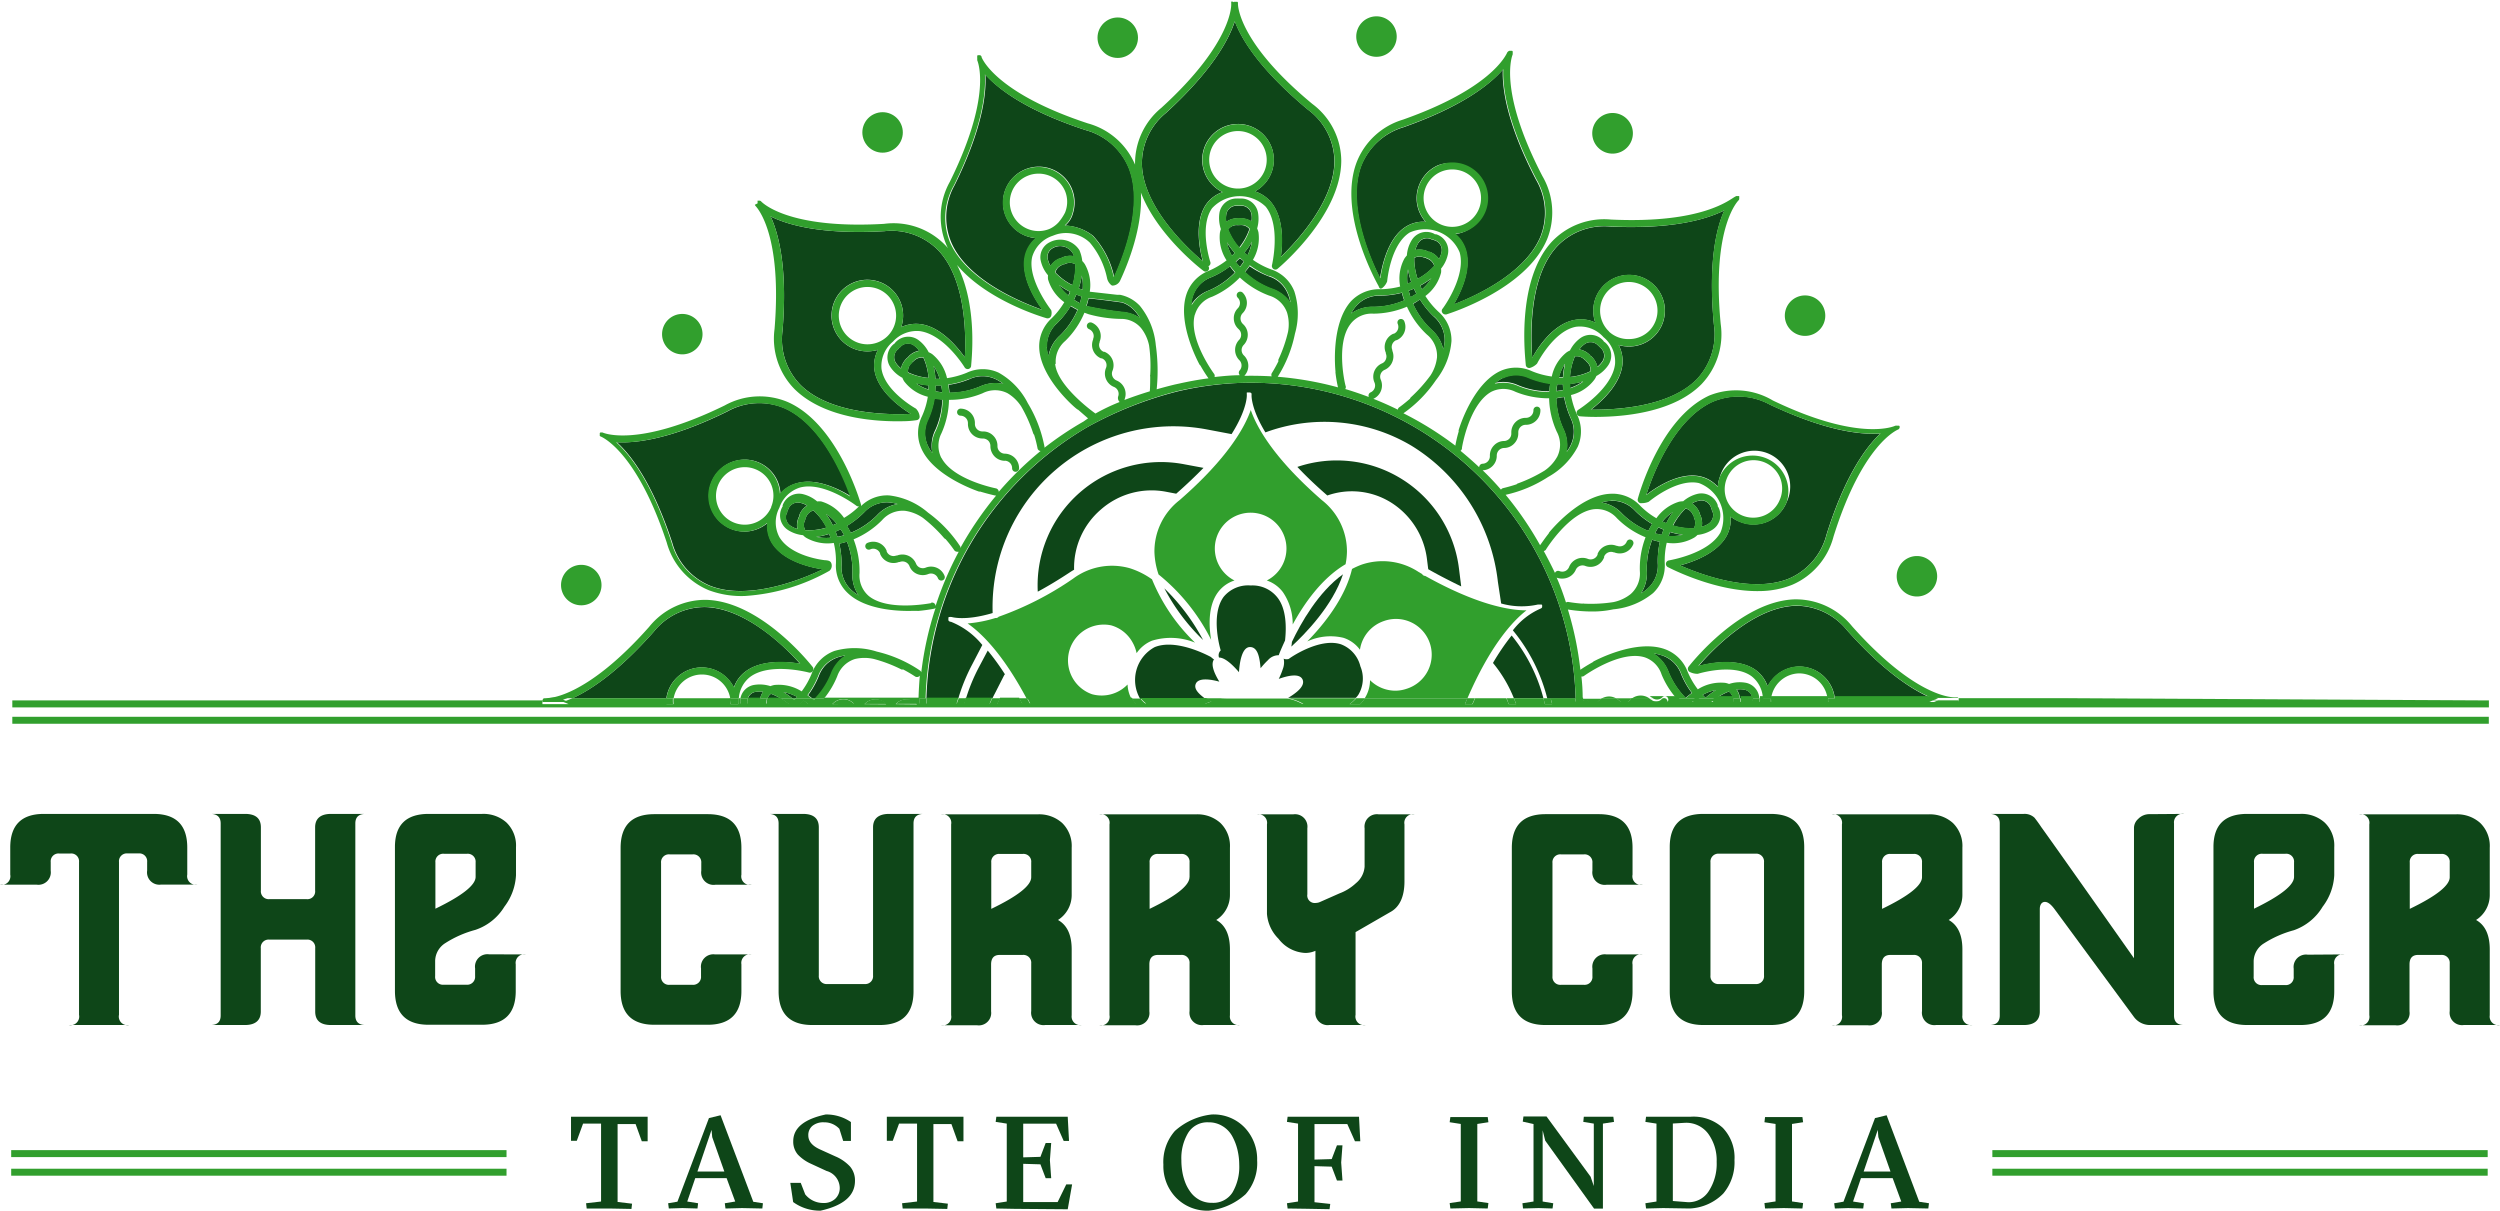 <svg xmlns="http://www.w3.org/2000/svg" viewBox="0 0 290.36 140.61"><defs><style>.cls-1{fill:#0e4618;}.cls-2{fill:#319f2d;}</style></defs><title>tcc</title><g id="Layer_2" data-name="Layer 2"><g id="Layer_1-2" data-name="Layer 1"><path class="cls-1" d="M163.82,34.53c.24-.13.47-.27.68-.41-.1-.2-.2-.39-.29-.59-.19.09-.39.16-.6.24C163.67,34,163.74,34.27,163.82,34.53Z"/><path class="cls-1" d="M163.91,32.78a9.31,9.31,0,0,1-.38-1.49,5.28,5.28,0,0,0-.06,1.66Z"/><path class="cls-1" d="M159.66,35.64a9.15,9.15,0,0,0,3.43-.75,7.39,7.39,0,0,1-.27-.88,10.21,10.21,0,0,1-2.51.33,3.58,3.58,0,0,0-2.8,1.2,4.86,4.86,0,0,0-.62.91,4.21,4.21,0,0,1,2.59-.81Z"/><path class="cls-1" d="M165.76,29.17a.57.57,0,0,1,.13.08l.14,0a2.27,2.27,0,0,1,1.1.84,2.87,2.87,0,0,0,.29-.76,1.19,1.19,0,0,0-.86-1.43.36.36,0,0,1-.12-.08.4.4,0,0,1-.15,0,1.19,1.19,0,0,0-1.6.47,2.94,2.94,0,0,0-.31.76A2.31,2.31,0,0,1,165.76,29.17Z"/><path class="cls-1" d="M166.58,30.9a1.26,1.26,0,0,0-.85-.86.5.5,0,0,1-.12-.08l-.15,0a1.23,1.23,0,0,0-1.2,0,7.18,7.18,0,0,0,.39,2.43A7.14,7.14,0,0,0,166.58,30.9Z"/><path class="cls-1" d="M165.15,33.61a5.36,5.36,0,0,0,1.09-1.26,9.2,9.2,0,0,1-1.29.83C165,33.33,165.08,33.47,165.15,33.61Z"/><path class="cls-1" d="M164.12,35.3a9.22,9.22,0,0,0,2.15,3,4.26,4.26,0,0,1,1.36,2.32,4.86,4.86,0,0,0,.16-1.06,3.63,3.63,0,0,0-1.25-2.78,9.82,9.82,0,0,1-1.62-2A8.91,8.91,0,0,1,164.12,35.3Z"/><path class="cls-1" d="M144,26.15l-.15,0a.32.32,0,0,1-.14,0,1.25,1.25,0,0,0-1.09.51,7.15,7.15,0,0,0,1.29,2.1,7.23,7.23,0,0,0,1.2-2.16A1.26,1.26,0,0,0,144,26.15Z"/><path class="cls-1" d="M144.88,29.67a5.36,5.36,0,0,0,.51-1.58,8.36,8.36,0,0,1-.87,1.26Z"/><path class="cls-1" d="M144.58,31.62a9.11,9.11,0,0,0,3.13,1.94,4.26,4.26,0,0,1,2.16,1.62,4.56,4.56,0,0,0-.28-1,3.54,3.54,0,0,0-2.22-2.08,10.14,10.14,0,0,1-2.24-1.18C145,31.13,144.78,31.38,144.58,31.62Z"/><path class="cls-1" d="M144,31c.17-.22.32-.43.46-.65L144,30c-.15.15-.3.3-.47.45C143.66,30.62,143.83,30.83,144,31Z"/><path class="cls-1" d="M184.26,42a.25.25,0,0,1-.08-.12.35.35,0,0,1-.13-.08,1.25,1.25,0,0,0-1.13-.41,7.17,7.17,0,0,0-.58,2.39,7.12,7.12,0,0,0,2.37-.66A1.23,1.23,0,0,0,184.26,42Z"/><path class="cls-1" d="M184.7,41.32a.35.35,0,0,1,.13.08,2.28,2.28,0,0,1,.69,1.2,2.84,2.84,0,0,0,.56-.6,1.2,1.2,0,0,0-.24-1.65.47.47,0,0,1-.09-.12.32.32,0,0,1-.12-.08A1.18,1.18,0,0,0,184,40a2.42,2.42,0,0,0-.57.58,2.29,2.29,0,0,1,1.22.65A.25.25,0,0,1,184.7,41.32Z"/><path class="cls-1" d="M190.58,68.93a4.18,4.18,0,0,0,.86-.64,3.53,3.53,0,0,0,1.1-2.84,10.32,10.32,0,0,1,.24-2.52c-.29-.06-.59-.14-.89-.23a9.21,9.21,0,0,0-.62,3.62A4.19,4.19,0,0,1,190.58,68.93Z"/><path class="cls-1" d="M183.83,44.31a8.68,8.68,0,0,1-1.5.27c0,.16,0,.32,0,.48A5.39,5.39,0,0,0,183.83,44.31Z"/><path class="cls-1" d="M181.94,52.48a4.38,4.38,0,0,0,.55-.93,3.56,3.56,0,0,0-.08-3,10.7,10.7,0,0,1-.75-2.42c-.29,0-.6.1-.91.13a9.15,9.15,0,0,0,.83,3.58A4.29,4.29,0,0,1,181.94,52.48Z"/><path class="cls-1" d="M181.74,42.29a5.27,5.27,0,0,0-.69,1.51h.47A9.12,9.12,0,0,1,181.74,42.29Z"/><path class="cls-1" d="M176.33,44.74a9,9,0,0,0,3.62.7,8.73,8.73,0,0,1,.1-.91,10.62,10.62,0,0,1-2.45-.66,3.54,3.54,0,0,0-3,0,4.35,4.35,0,0,0-.92.59A4.21,4.21,0,0,1,176.33,44.74Z"/><path class="cls-1" d="M181.51,44.62c-.21,0-.43,0-.65,0,0,.25-.07.51-.09.79a6.34,6.34,0,0,0,.78-.13C181.53,45.05,181.52,44.84,181.51,44.62Z"/><path class="cls-1" d="M191.45,61.67a6.83,6.83,0,0,1,.44-.8,10,10,0,0,1-2-1.56,3.59,3.59,0,0,0-2.83-1.14,5.12,5.12,0,0,0-1.07.19,4.14,4.14,0,0,1,2.39,1.28A9.16,9.16,0,0,0,191.45,61.67Z"/><path class="cls-1" d="M107.24,41.54a1.29,1.29,0,0,0-1.13.42A.32.32,0,0,1,106,42a.36.36,0,0,1-.08.12,1.24,1.24,0,0,0-.45,1.12,7,7,0,0,0,2.37.65A6.93,6.93,0,0,0,107.24,41.54Z"/><path class="cls-1" d="M105.54,41.38a2.23,2.23,0,0,1,1.22-.65,2.62,2.62,0,0,0-.57-.58,1.18,1.18,0,0,0-1.66.19.57.57,0,0,1-.13.08.42.42,0,0,1-.08.12,1.19,1.19,0,0,0-.23,1.65,2.58,2.58,0,0,0,.56.59,2.29,2.29,0,0,1,.69-1.2.25.25,0,0,1,.12-.08A.5.5,0,0,1,105.54,41.38Z"/><path class="cls-1" d="M113.85,44.88a4.3,4.3,0,0,1,2.68-.28,4.33,4.33,0,0,0-.91-.57,3.55,3.55,0,0,0-3,0,9.85,9.85,0,0,1-2.45.67,9.24,9.24,0,0,1,.11.92A9.18,9.18,0,0,0,113.85,44.88Z"/><path class="cls-1" d="M108.63,45.44c.25.05.51.09.79.12,0-.27-.06-.54-.1-.79l-.65,0C108.66,45,108.65,45.22,108.63,45.44Z"/><path class="cls-1" d="M109.13,44a5.29,5.29,0,0,0-.7-1.51,9,9,0,0,1,.22,1.51Z"/><path class="cls-1" d="M91.15,47.42a7.59,7.59,0,0,0-6.67.37c-6.56,3.23-10.64,3.7-12.84,3.57,1.64,1.48,4.15,4.72,6.44,11.67a7.57,7.57,0,0,0,4.4,5c4.63,1.83,11.07-.93,13.09-1.91-1.09-.16-4.55-.83-5.9-3.08a3.79,3.79,0,0,1-.51-2.3,4.25,4.25,0,0,1-2.59,1A4.16,4.16,0,0,1,82.65,56a4.15,4.15,0,0,1,8,1.32,3.91,3.91,0,0,1,2-1.22c2.23-.59,4.82.7,6.21,1.56C97.9,55.17,95.41,49.31,91.15,47.42Z"/><path class="cls-1" d="M109.44,46.38a8.86,8.86,0,0,1-.92-.13,9.78,9.78,0,0,1-.73,2.43,3.56,3.56,0,0,0-.07,3,4.54,4.54,0,0,0,.57.94,4.11,4.11,0,0,1,.34-2.69A9.2,9.2,0,0,0,109.44,46.38Z"/><path class="cls-1" d="M107.85,44.75a8.07,8.07,0,0,1-1.51-.26,5.32,5.32,0,0,0,1.49.74C107.84,45.07,107.85,44.91,107.85,44.75Z"/><path class="cls-1" d="M124.07,34.32c.07-.14.13-.29.19-.43a9.2,9.2,0,0,1-1.3-.8A5.19,5.19,0,0,0,124.07,34.32Z"/><path class="cls-1" d="M125.64,32a8.64,8.64,0,0,1-.35,1.49l.45.17A5.17,5.17,0,0,0,125.64,32Z"/><path class="cls-1" d="M132.39,36.94a5,5,0,0,0-.63-.87,3.47,3.47,0,0,0-1.43-.93s-2.64-.37-3.74-.46l0,0-.16,0a7.34,7.34,0,0,1-.24.89,41.18,41.18,0,0,0,4.23.69A4.16,4.16,0,0,1,132.39,36.94Z"/><path class="cls-1" d="M140.42,33.73a9.18,9.18,0,0,0,3-2.08,7.94,7.94,0,0,1-.58-.72,9.84,9.84,0,0,1-2.19,1.28,3.53,3.53,0,0,0-2.12,2.19,4.74,4.74,0,0,0-.23,1.07A4.13,4.13,0,0,1,140.42,33.73Z"/><path class="cls-1" d="M143.87,25.37l.15,0a2.24,2.24,0,0,1,1.33.36,2.47,2.47,0,0,0,0-.82,1.2,1.2,0,0,0-1.35-1l-.14,0a.35.35,0,0,1-.14,0,1.19,1.19,0,0,0-1.3,1.05,2.83,2.83,0,0,0,0,.82,2.23,2.23,0,0,1,1.32-.42A.32.32,0,0,1,143.87,25.37Z"/><path class="cls-1" d="M125.42,35.21c.08-.26.15-.52.2-.77l-.61-.22-.27.59A6.4,6.4,0,0,0,125.42,35.21Z"/><path class="cls-1" d="M124.88,30.68a1.28,1.28,0,0,0-1.21,0,.32.32,0,0,1-.14,0,.2.2,0,0,1-.12.08,1.27,1.27,0,0,0-.83.88,7.1,7.1,0,0,0,2,1.48A7.1,7.1,0,0,0,124.88,30.68Z"/><path class="cls-1" d="M143.07,29.71l.34-.33a8.3,8.3,0,0,1-.92-1.22A5.21,5.21,0,0,0,143.07,29.71Z"/><path class="cls-1" d="M125.14,36a8.74,8.74,0,0,1-.8-.45,10.1,10.1,0,0,1-1.58,2,3.58,3.58,0,0,0-1.18,2.81,4.36,4.36,0,0,0,.18,1.07A4.17,4.17,0,0,1,123.07,39,9.25,9.25,0,0,0,125.14,36Z"/><path class="cls-1" d="M123.24,30a.36.36,0,0,1,.12-.08,2.24,2.24,0,0,1,1.37-.16c0-.09-.06-.18-.09-.27a1.71,1.71,0,0,0-2.43-.63,1.14,1.14,0,0,0-.5,1.28,2.65,2.65,0,0,0,.31.76,2.15,2.15,0,0,1,1.07-.87A.4.4,0,0,1,123.24,30Z"/><path class="cls-2" d="M177.29,70.89c-2.11,0-5.9-.73-11.76-4h0a.41.41,0,0,1-.36-.22l-.41-.24a7.6,7.6,0,0,0-6.62-.85,9.19,9.19,0,0,0-1.11.5c-.8,3.4-3.31,6.49-5.2,8.42a6.41,6.41,0,0,1,4.21-.42,3.85,3.85,0,0,1,1.91,1.38,4.16,4.16,0,0,1,2.78-3.33A4.15,4.15,0,1,1,163.36,80a4.06,4.06,0,0,1-1.32.22A4.2,4.2,0,0,1,159.12,79a3.92,3.92,0,0,1-.61,2.09h11.93C173.08,75,175.64,72.18,177.29,70.89Z"/><path class="cls-1" d="M138.87,79.45c.29-.78,1.72-.56,2.75-.28-.52-.85-1.08-2-.6-2.61a.2.2,0,0,1-.08,0l-.31-.26c-.87-.46-4.21-2.08-6.52-1.14a4.34,4.34,0,0,0-1.69,6H140C139.29,80.64,138.64,80.05,138.87,79.45Z"/><path class="cls-1" d="M158,77.39a3.65,3.65,0,0,0-2.26-2.56c-2.53-.81-6,1.64-6,1.66a.36.36,0,0,1-.26.07.34.34,0,0,1-.17,0,.41.41,0,0,1-.22-.07s0,0,0,0h0a2.12,2.12,0,0,1-.09,1.19,8.8,8.8,0,0,1-.48,1.17c1-.36,2.4-.7,2.76.06.19.4,0,.89-.67,1.45a7.28,7.28,0,0,1-1,.69h7.86a2.45,2.45,0,0,0,.29-.35A3.65,3.65,0,0,0,158,77.39Z"/><path class="cls-1" d="M127.86,59.18a8.92,8.92,0,0,1,7.55-2.07l1.2.23c1.23-1.08,2.28-2.09,3.17-3l-2.25-.42a14.33,14.33,0,0,0-17,14.8c1.13-.61,2.34-1.33,3.67-2.21.18-.12.37-.24.55-.34A8.91,8.91,0,0,1,127.86,59.18Z"/><path class="cls-1" d="M193.21,61.52l-.6-.26a5.65,5.65,0,0,0-.39.69l.77.18C193.06,61.92,193.13,61.72,193.21,61.52Z"/><path class="cls-1" d="M173.4,77a15.41,15.41,0,0,1,2.43,4.1h3.43a19.22,19.22,0,0,0-3.69-7.29A26.32,26.32,0,0,0,173.4,77Z"/><path class="cls-2" d="M127.94,80.78a4.24,4.24,0,0,1-1.11-.15,4.16,4.16,0,0,1,2.22-8h0a4.1,4.1,0,0,1,2.5,2,4.26,4.26,0,0,1,.46,1.23,4,4,0,0,1,1.79-1.45,7.48,7.48,0,0,1,5,.23,21.51,21.51,0,0,1-5-7.35,9.19,9.19,0,0,0-2.6-1.3,7.57,7.57,0,0,0-6.57,1.22,36.64,36.64,0,0,1-8.64,4.42.43.43,0,0,1-.29.15h0l-.1,0a15,15,0,0,1-3.22.63c1.62,1.12,4.11,3.56,6.87,8.75h12.16a3.8,3.8,0,0,1-.45-1.66A4.16,4.16,0,0,1,127.94,80.78Z"/><path class="cls-1" d="M89.15,81.09h1.46a6.9,6.9,0,0,0-1.07-.51A1.11,1.11,0,0,0,89.15,81.09Z"/><path class="cls-1" d="M81.54,77.52a4.18,4.18,0,0,1,3.69,2.32A3.9,3.9,0,0,1,86.58,78c1.84-1.39,4.72-1.18,6.34-.91-1.76-2-6.29-6.44-11-6.58a7.6,7.6,0,0,0-6,2.87c-4.11,4.64-7.31,6.76-9.47,7.73H77.39A4.17,4.17,0,0,1,81.54,77.52Z"/><path class="cls-1" d="M92.59,80.94A5.47,5.47,0,0,0,91,80.38a9.47,9.47,0,0,1,1,.71h.43A1,1,0,0,0,92.59,80.94Z"/><path class="cls-1" d="M87.81,80.35a1.12,1.12,0,0,0-.93.74H88.3a2,2,0,0,1,.33-.74A2.81,2.81,0,0,0,87.81,80.35Z"/><path class="cls-1" d="M116.62,78.44a.29.29,0,0,1,.1-.12,27.6,27.6,0,0,0-2-2.76l-1.06,2a20.79,20.79,0,0,0-1.45,3.51h3.07c.08-.16.16-.33.25-.49Z"/><path class="cls-1" d="M98.25,76.13a4.71,4.71,0,0,0-1,.24,3.56,3.56,0,0,0-2.15,2.16,10.09,10.09,0,0,1-1.24,2.21l.45.35h.47a9.08,9.08,0,0,0,1.83-2.85A4.27,4.27,0,0,1,98.25,76.13Z"/><path class="cls-1" d="M199.31,80.14a5,5,0,0,0-1.56.57l.33.34A9,9,0,0,1,199.31,80.14Z"/><path class="cls-1" d="M202.53,80.09a2.5,2.5,0,0,0-.82,0,2.12,2.12,0,0,1,.38,1h1.44A1.14,1.14,0,0,0,202.53,80.09Z"/><path class="cls-1" d="M193.77,78a9.26,9.26,0,0,0,2,3.06c.24-.21.48-.4.72-.58a9.82,9.82,0,0,1-1.25-2.2,3.55,3.55,0,0,0-2.16-2.14,4.26,4.26,0,0,0-1.07-.24A4.25,4.25,0,0,1,193.77,78Z"/><path class="cls-1" d="M135.23,68.33a23.15,23.15,0,0,0,4.5,6A24.2,24.2,0,0,0,135.23,68.33Z"/><path class="cls-1" d="M200.8,80.32a7.31,7.31,0,0,0-1.45.77h1.92A1.16,1.16,0,0,0,200.8,80.32Z"/><path class="cls-1" d="M193.81,62.24a5.16,5.16,0,0,0,1.66-.12,8.39,8.39,0,0,1-1.5-.32C193.92,61.94,193.86,62.09,193.81,62.24Z"/><path class="cls-1" d="M194.32,59.46a5.06,5.06,0,0,0-1.23,1.12l.44.19A8,8,0,0,1,194.32,59.46Z"/><path class="cls-1" d="M196.75,61.35a1.29,1.29,0,0,0,0-1.21.39.39,0,0,1,0-.14.47.47,0,0,1-.09-.12,1.25,1.25,0,0,0-.88-.82,7.27,7.27,0,0,0-1.46,2A7.32,7.32,0,0,0,196.75,61.35Z"/><path class="cls-1" d="M197.39,59.55a.4.4,0,0,1,0,.15.27.27,0,0,1,.09.12,2.24,2.24,0,0,1,.17,1.37,3.26,3.26,0,0,0,.75-.33,1.19,1.19,0,0,0,.41-1.62.39.39,0,0,1,0-.14.57.57,0,0,1-.08-.13,1.19,1.19,0,0,0-1.46-.8,2.54,2.54,0,0,0-.76.31A2.26,2.26,0,0,1,197.39,59.55Z"/><path class="cls-1" d="M144.43,44.46a37.68,37.68,0,0,0-7.65,1A43.75,43.75,0,0,0,126.3,49.6a37.73,37.73,0,0,0-18.7,31.49h3.71a21.64,21.64,0,0,1,1.59-3.89l1.19-2.29a9,9,0,0,0-3.66-2.7h-.09l0,0a0,0,0,0,1,0,0l-.12-.07,0,0a.36.36,0,0,1-.07-.1s0,0,0,0a.3.3,0,0,1,0-.1v-.11s0,0,0,0,0,0,0,0,0,0,0-.05a.21.21,0,0,0,0-.06l.07-.06s0,0,0,0l.1,0h0a.28.28,0,0,1,.13,0h.08s1.53.5,4.76-.46a21,21,0,0,1,24.85-21.33l2.9.55c1.85-2.93,1.78-4.54,1.77-4.57v-.08a.27.27,0,0,1,0-.12l0,0,0-.07.06,0,.06,0,.1,0h.1l.06,0,0,0,.1.05,0,0a.22.22,0,0,1,.07.09l0,0a.56.56,0,0,1,0,.12v.09s-.07,1.53,1.61,4.29a19.79,19.79,0,0,1,17,1.57,21.32,21.32,0,0,1,10,15.78l.38,2.52a8.72,8.72,0,0,0,4.28.12h.05l0,0h.25l.11,0,0,0a.23.23,0,0,1,.07.07l0,.06,0,0a0,0,0,0,0,0,0s0,0,0,0,0,0,0,0v.06a.43.43,0,0,1,0,.11l0,0a.27.27,0,0,1-.06.1l0,0a.41.41,0,0,1-.11.07h0l0,0h0a8.18,8.18,0,0,0-3.23,2.53,20.09,20.09,0,0,1,4,7.93H183A37.76,37.76,0,0,0,144.43,44.46Z"/><path class="cls-1" d="M145.27,68a3.68,3.68,0,0,0-3.15,1.32c-1.58,2.14-.36,6.18-.34,6.22a.79.79,0,0,0-.2.83c.77,0,1.76,1.05,2.32,1.7.06-1,.31-2.92,1.28-2.92s1.13,1.4,1.23,2.46a8.88,8.88,0,0,1,.85-.93,1.64,1.64,0,0,1,1.27-.58v0c0-.09.28-.75.72-1.71.17-1.52.16-3.68-.89-5A3.68,3.68,0,0,0,145.27,68Z"/><path class="cls-1" d="M150.05,74.55c0,.2-.05.38-.07.55,1.57-1.44,4.79-4.72,6-8.4C153.1,68.77,151.07,72.4,150.05,74.55Z"/><path class="cls-2" d="M153.53,58.09c-5.52-4.81-7.54-8.38-8.26-10.47-.73,2.09-2.75,5.66-8.27,10.47a7.54,7.54,0,0,0-2.92,6,8.9,8.9,0,0,0,.48,2.63,22.89,22.89,0,0,1,6.11,7.6c-.26-1.52-.4-3.92.79-5.53a3.84,3.84,0,0,1,1.92-1.37,4.16,4.16,0,1,1,3.75,0A3.94,3.94,0,0,1,149,68.77a6.56,6.56,0,0,1,1.14,3.76c1.29-2.37,3.36-5.37,6.14-7a7.83,7.83,0,0,0,.16-1.43A7.54,7.54,0,0,0,153.53,58.09Z"/><path class="cls-1" d="M162.63,55.53a14.28,14.28,0,0,0-11.95-1.3c.94,1,2.06,2.08,3.39,3.24l.09.08a8.58,8.58,0,0,1,7.28.74,9.06,9.06,0,0,1,4.3,6.7l.14,1.12c1.4.8,2.67,1.43,3.83,2l-.25-2A14.31,14.31,0,0,0,162.63,55.53Z"/><path class="cls-1" d="M163.29,26.32a3.78,3.78,0,0,1,2.27-.56,4.38,4.38,0,0,1-.69-1.09,4.13,4.13,0,0,1-.05-3.18A4.17,4.17,0,0,1,167,19.2a4.15,4.15,0,1,1,2,8,3.91,3.91,0,0,1,1.25,1.93c.64,2.22-.59,4.83-1.42,6.24,2.46-.94,8.26-3.56,10.07-7.86a7.61,7.61,0,0,0-.52-6.66c-3.37-6.49-3.93-10.56-3.84-12.76-1.45,1.67-4.63,4.25-11.53,6.69a7.61,7.61,0,0,0-4.93,4.51c-1.73,4.66,1.17,11,2.19,13C160.47,31.19,161.06,27.71,163.29,26.32Z"/><path class="cls-1" d="M139.7,30.35c-.3-1.06-1.1-4.49.4-6.64a3.87,3.87,0,0,1,1.89-1.4,4.16,4.16,0,1,1,3.75-.08,4,4,0,0,1,1.91,1.29c1.45,1.8,1.33,4.68,1.11,6.31,1.9-1.83,6.23-6.5,6.22-11.16a7.54,7.54,0,0,0-3.06-5.93c-5.63-4.68-7.73-8.2-8.5-10.27-.68,2.1-2.61,5.72-8,10.65a7.57,7.57,0,0,0-2.79,6.07C132.83,24.16,138,28.9,139.7,30.35Z"/><path class="cls-1" d="M180.82,28.65c-3.36,3.69-3,10.68-2.86,12.92.53-1,2.38-4,5-4.42a3.79,3.79,0,0,1,2.33.33,4.16,4.16,0,1,1,4,2.77h0a4.27,4.27,0,0,1-1.29-.17,4,4,0,0,1,.44,2.26c-.24,2.29-2.36,4.25-3.66,5.25,2.63,0,9-.21,12.28-3.52a7.61,7.61,0,0,0,2-6.37c-.69-7.28.31-11.26,1.22-13.27-2,1-5.89,2.21-13.2,1.89A7.57,7.57,0,0,0,180.82,28.65Z"/><path class="cls-1" d="M101.87,59.83a4.19,4.19,0,0,1,2.37-1.29,5,5,0,0,0-1.06-.19,3.57,3.57,0,0,0-2.82,1.16,10.08,10.08,0,0,1-2,1.57,8.74,8.74,0,0,1,.45.8A9.19,9.19,0,0,0,101.87,59.83Z"/><path class="cls-1" d="M214.53,73.21a7.61,7.61,0,0,0-6-2.85c-5,.17-9.78,5.27-11.25,7,1.07-.29,4.51-1.06,6.64.47a3.88,3.88,0,0,1,1.39,1.9,4.15,4.15,0,0,1,3.62-2.31h0a4.17,4.17,0,0,1,4.18,3.7h11.29C222.26,80.21,218.91,78.13,214.53,73.21Z"/><path class="cls-1" d="M198.86,46.68c-4.52,2.09-7,8.66-7.65,10.79.86-.67,3.74-2.73,6.3-2.14a3.82,3.82,0,0,1,2,1.2,4.33,4.33,0,0,1,.28-1.26,4.16,4.16,0,1,1,7.74,3,4.15,4.15,0,0,1-5.39,2.35A4.41,4.41,0,0,1,201,60a4,4,0,0,1-.47,2.25c-1.11,2-3.83,3-5.41,3.42,2.4,1.06,8.37,3.3,12.68,1.52a7.59,7.59,0,0,0,4.33-5.08c2.19-7,4.66-10.26,6.27-11.76-2.2.17-6.28-.25-12.89-3.39A7.6,7.6,0,0,0,198.86,46.68Z"/><path class="cls-1" d="M95.93,59.68A8,8,0,0,1,96.72,61l.44-.19A5.46,5.46,0,0,0,95.93,59.68Z"/><path class="cls-1" d="M94.48,59.29a1.27,1.27,0,0,0-.88.82.36.36,0,0,1-.08.12.4.4,0,0,1,0,.15,1.23,1.23,0,0,0,0,1.2A7,7,0,0,0,96,61.27,7,7,0,0,0,94.48,59.29Z"/><path class="cls-1" d="M93.73,58.72a2.54,2.54,0,0,0-.76-.31,1.18,1.18,0,0,0-1.45.81.27.27,0,0,1-.09.12.4.4,0,0,1,0,.15,1.18,1.18,0,0,0,.43,1.61,2.52,2.52,0,0,0,.74.33,2.24,2.24,0,0,1,.17-1.37.36.36,0,0,1,.08-.12.4.4,0,0,1,0-.15A2.26,2.26,0,0,1,93.73,58.72Z"/><path class="cls-1" d="M94.79,62.35a5.17,5.17,0,0,0,1.66.11c0-.15-.11-.3-.17-.44A8.15,8.15,0,0,1,94.79,62.35Z"/><path class="cls-1" d="M97.64,61.47c-.2.1-.39.19-.59.27.08.2.15.4.22.61a7.85,7.85,0,0,0,.77-.19C97.91,61.92,97.78,61.69,97.64,61.47Z"/><path class="cls-1" d="M121.11,36c-.66-.87-2.67-3.78-2-6.33a3.79,3.79,0,0,1,1.24-2,4.63,4.63,0,0,1-1.26-.3,4.16,4.16,0,1,1,5.54-2.63,2.73,2.73,0,0,1-.91,1.46,5.67,5.67,0,0,1,3.23,1.18,10.21,10.21,0,0,1,2.46,4.81c1.1-2.39,3.43-8.32,1.71-12.66a7.57,7.57,0,0,0-5-4.41c-7-2.29-10.19-4.81-11.67-6.45.13,2.21-.34,6.28-3.58,12.85a7.57,7.57,0,0,0-.37,6.66C112.46,32.71,119,35.25,121.11,36Z"/><path class="cls-1" d="M90.89,38.39A7.57,7.57,0,0,0,93,44.73c3.55,3.49,10.55,3.45,12.79,3.34-.93-.57-3.87-2.53-4.23-5.13a3.82,3.82,0,0,1,.42-2.31,4.37,4.37,0,0,1-1.13.18A4.16,4.16,0,1,1,104.67,38a4,4,0,0,1,2.28-.35c2.28.33,4.16,2.52,5.11,3.86.14-2.63.13-9-3.06-12.41a7.6,7.6,0,0,0-6.28-2.25c-7.31.42-11.25-.73-13.22-1.72C90.43,27.13,91.49,31.1,90.89,38.39Z"/><path class="cls-1" d="M98.37,62.91c-.3.09-.6.17-.89.23a10.36,10.36,0,0,1,.26,2.52,3.57,3.57,0,0,0,1.11,2.84,4.77,4.77,0,0,0,.88.65A4.2,4.2,0,0,1,99,66.53,9.17,9.17,0,0,0,98.37,62.91Z"/><path class="cls-2" d="M198.52,45.94c-5.75,2.66-8.2,11.62-8.3,12a.41.41,0,0,0,.29.5l.11,0a2.15,2.15,0,0,0,.87-.16s3.25-2.76,5.84-2.17a4.35,4.35,0,0,1,2.5,5.72c-1.38,2.52-6,3.25-6,3.26a.41.41,0,0,0-.34.34.42.42,0,0,0,.21.43c.28.14,5.6,2.91,10.71,2.79a10.37,10.37,0,0,0,3.74-.73,8.38,8.38,0,0,0,4.8-5.59c3.4-10.87,7.48-12.43,7.52-12.45h0l0,0h0a.39.39,0,0,0,.1-.08l0,0,.06-.11a0,0,0,0,1,0,0s0-.08,0-.11a.43.43,0,0,0,0,0,.2.2,0,0,0,0-.07s0,0,0,0a0,0,0,0,0,0,0l0,0-.06-.07-.06,0-.06,0-.1,0h0a.25.25,0,0,0-.12,0h-.09s-4,2-14.24-2.93A8.33,8.33,0,0,0,198.52,45.94Zm19.9,4.4c-1.61,1.5-4.08,4.78-6.27,11.76a7.59,7.59,0,0,1-4.33,5.08c-4.31,1.78-10.28-.46-12.68-1.52,1.58-.42,4.3-1.4,5.41-3.42A4,4,0,0,0,201,60a4.41,4.41,0,0,0,1.13.66,4.14,4.14,0,0,0,1.62.29,4.18,4.18,0,0,0,3.77-2.64,4.16,4.16,0,0,0-7.74-3,4.33,4.33,0,0,0-.28,1.26,3.82,3.82,0,0,0-2-1.2c-2.56-.59-5.44,1.47-6.3,2.14.69-2.13,3.13-8.7,7.65-10.79a7.6,7.6,0,0,1,6.67.27C212.14,50.09,216.22,50.51,218.42,50.34Zm-17.86,5.23a3.36,3.36,0,0,1,1.77-1.84,3.29,3.29,0,0,1,1.26-.28,3.43,3.43,0,0,1,1.3.23,3.36,3.36,0,0,1,1.84,1.77,3.32,3.32,0,0,1,0,2.55,3.33,3.33,0,0,1-6.16.12A3.36,3.36,0,0,1,200.56,55.57Z"/><path class="cls-2" d="M210.6,38.81a2.35,2.35,0,1,0-3.1-1.19A2.35,2.35,0,0,0,210.6,38.81Z"/><path class="cls-2" d="M189,17.11a2.36,2.36,0,1,0-3.33.09A2.36,2.36,0,0,0,189,17.11Z"/><path class="cls-2" d="M222.64,69.28a2.35,2.35,0,1,0-2.35-2.35A2.35,2.35,0,0,0,222.64,69.28Z"/><path class="cls-2" d="M187.1,25.5a8.37,8.37,0,0,0-6.89,2.6c-4.26,4.68-3,13.9-3,14.29a.39.39,0,0,0,.41.35h.05a1.92,1.92,0,0,0,.85-.51s1.92-3.82,4.54-4.28a3.65,3.65,0,0,1,3.18,1.21,3.66,3.66,0,0,1,1.34,3.09c-.29,2.86-4.24,5.32-4.28,5.35a.41.41,0,0,0,.18.75,23.74,23.74,0,0,0,2.6.06c3.17-.07,8.47-.69,11.52-3.77a8.39,8.39,0,0,0,2.25-7c-1.09-11.34,2.06-14.36,2.09-14.39h0l0,0v0a.27.27,0,0,0,.06-.12v0a.41.41,0,0,0,0-.11.09.09,0,0,0,0-.05.22.22,0,0,0,0-.1l0-.05a.13.13,0,0,0,0-.05s0,0,0,0l0,0,0,0-.06,0-.1,0h-.19l-.12.07h0l0,0s0,0,0,0l0,0h0C200.94,23.12,197.83,26,187.1,25.5Zm-.22,13a3.34,3.34,0,0,1-.12-4.72,3.35,3.35,0,0,1,4.71-.12,3.34,3.34,0,0,1,.12,4.72,3.31,3.31,0,0,1-2.33,1h0A3.3,3.3,0,0,1,186.88,38.52Zm13.39-14.09c-.91,2-1.91,6-1.22,13.27a7.61,7.61,0,0,1-2,6.37c-3.29,3.31-9.65,3.57-12.28,3.52,1.3-1,3.42-3,3.66-5.25a4,4,0,0,0-.44-2.26,4.27,4.27,0,0,0,1.29.17h0a4.16,4.16,0,1,0-4-2.77,3.79,3.79,0,0,0-2.33-.33c-2.59.46-4.44,3.46-5,4.42-.19-2.24-.5-9.23,2.86-12.92a7.57,7.57,0,0,1,6.25-2.33C194.38,26.64,198.3,25.44,200.27,24.43Z"/><path class="cls-2" d="M66.65,70.14a2.35,2.35,0,1,0-1.32-3.06A2.35,2.35,0,0,0,66.65,70.14Z"/><path class="cls-2" d="M159,6.43a2.35,2.35,0,1,0-1.31-3.06A2.35,2.35,0,0,0,159,6.43Z"/><path class="cls-2" d="M189.58,81.09h1.95A1.7,1.7,0,0,0,189.58,81.09Z"/><path class="cls-2" d="M186.86,80.89a1.79,1.79,0,0,0-.77.2h1.57A1.69,1.69,0,0,0,186.86,80.89Z"/><path class="cls-2" d="M87.81,80.35a2.81,2.81,0,0,1,.82,0,2,2,0,0,0-.33.74h.85a1.11,1.11,0,0,1,.39-.51,6.9,6.9,0,0,1,1.07.51H92a9.47,9.47,0,0,0-1-.71,5.47,5.47,0,0,1,1.56.56,1,1,0,0,1-.14.15h1.81l-.45-.35a10.09,10.09,0,0,0,1.24-2.21,3.56,3.56,0,0,1,2.15-2.16,4.71,4.71,0,0,1,1-.24,4.27,4.27,0,0,0-1.69,2.11,9.08,9.08,0,0,1-1.83,2.85h1.09a10,10,0,0,0,1.5-2.55,3.19,3.19,0,0,1,2.06-2,4.83,4.83,0,0,1,2.21,0,16.5,16.5,0,0,1,3.18,1.21.37.37,0,0,0,.2,0c.82.43,1.36.8,1.38.81a.41.41,0,0,0,.57-.1s0,0,0-.06c-.08.89-.13,1.8-.16,2.71h.82A37.73,37.73,0,0,1,126.3,49.6a43.75,43.75,0,0,1,10.48-4.18A37.75,37.75,0,0,1,183,81.09h.82q0-1.26-.15-2.52a.39.39,0,0,0,.31-.07s4.16-3,7-2.17a3.11,3.11,0,0,1,2,2,9.82,9.82,0,0,0,1.71,2.76h4.63a7.31,7.31,0,0,1,1.45-.77,1.16,1.16,0,0,1,.47.77h.82a2.12,2.12,0,0,0-.38-1,2.5,2.5,0,0,1,.82,0,1.14,1.14,0,0,1,1,1h.83a1.94,1.94,0,0,0-1.69-1.81,3.89,3.89,0,0,0-1.82.16,2.13,2.13,0,0,0-.45-.13,5,5,0,0,0-3.18.75A9.39,9.39,0,0,1,196,78a4.41,4.41,0,0,0-2.65-2.61c-3.35-1.19-8,1.3-8.23,1.41a.4.4,0,0,0-.12.1c-.72.4-1.25.75-1.45.89a38.22,38.22,0,0,0-1.45-7,17.6,17.6,0,0,0,3.13.23,11.54,11.54,0,0,0,2.15-.25A8.52,8.52,0,0,0,192,68.88a4.4,4.4,0,0,0,1.35-3.46,9.17,9.17,0,0,1,.23-2.38,4.88,4.88,0,0,0,3.21-.61,1.79,1.79,0,0,0,.36-.3,4,4,0,0,0,1.73-.6,2,2,0,0,0,.7-2.62l-.08-.12a.39.39,0,0,0,0-.14,2,2,0,0,0-2.39-1.28,4,4,0,0,0-1.62.85,2.59,2.59,0,0,0-.47.05,5,5,0,0,0-2.64,1.92,8.8,8.8,0,0,1-1.89-1.46A4.4,4.4,0,0,0,187,57.35c-3.55.18-6.91,4.29-7.05,4.46a.55.55,0,0,0-.08.15c-.5.63-.84,1.15-1,1.36a38.81,38.81,0,0,0-4-5.85,15,15,0,0,0,4.93-2.07,8.54,8.54,0,0,0,3.45-3.52,4.42,4.42,0,0,0-.08-3.71,9.41,9.41,0,0,1-.71-2.29,4.84,4.84,0,0,0,2.73-1.8,2.32,2.32,0,0,0,.22-.41,4,4,0,0,0,1.36-1.22,2,2,0,0,0-.36-2.69l-.12-.08-.08-.12a2,2,0,0,0-2.7-.26,4,4,0,0,0-1.17,1.41,2.12,2.12,0,0,0-.41.23,4.88,4.88,0,0,0-1.7,2.79,9.35,9.35,0,0,1-2.31-.62,4.41,4.41,0,0,0-3.71,0c-3.2,1.54-4.73,6.62-4.79,6.83a.33.33,0,0,0,0,.17,14.8,14.8,0,0,0-.39,1.65A38.72,38.72,0,0,0,163,48a14.86,14.86,0,0,0,3.77-3.84,8.38,8.38,0,0,0,1.81-4.54,4.4,4.4,0,0,0-1.5-3.4,9.29,9.29,0,0,1-1.53-1.84,4.89,4.89,0,0,0,1.82-2.71,1.87,1.87,0,0,0,0-.47,3.94,3.94,0,0,0,.79-1.64,2,2,0,0,0-1.36-2.35l-.15,0a.5.5,0,0,0-.12-.08,2,2,0,0,0-2.59.8,3.88,3.88,0,0,0-.54,1.74,2.8,2.8,0,0,0-.29.37,4.92,4.92,0,0,0-.49,3.24,9.48,9.48,0,0,1-2.19.31h-.18A4.49,4.49,0,0,0,156.9,35c-2.36,2.65-1.81,7.93-1.79,8.15a.53.53,0,0,0,0,.15,14.73,14.73,0,0,0,.29,1.69,38.11,38.11,0,0,0-7-1.23,14.89,14.89,0,0,0,2-5,8.42,8.42,0,0,0-.07-4.92,4.39,4.39,0,0,0-2.69-2.55,9.23,9.23,0,0,1-2.12-1.11,4.93,4.93,0,0,0,.64-3.21,2.84,2.84,0,0,0-.15-.44,4,4,0,0,0,.1-1.83A2,2,0,0,0,144,23.06l-.15,0a.32.32,0,0,0-.14,0,2,2,0,0,0-2.09,1.74,4,4,0,0,0,.18,1.81,2.22,2.22,0,0,0-.12.46,4.91,4.91,0,0,0,.78,3.17,9.39,9.39,0,0,1-2.06,1.21,4.42,4.42,0,0,0-2.58,2.67c-1.16,3.36,1.38,8,1.49,8.21a.43.43,0,0,0,.11.12,15.78,15.78,0,0,0,.94,1.49c-1.16.15-2.29.36-3.41.61h0l-.42.09s-.91.21-2.24.59l.05,0a21.36,21.36,0,0,0-.1-5.14,8.48,8.48,0,0,0-1.85-4.57,4.3,4.3,0,0,0-2.3-1.28h0l-.33,0,0,0-3.19-.36a4.91,4.91,0,0,0-.57-3.19,2.2,2.2,0,0,0-.3-.37,4.48,4.48,0,0,0-.33-1.26,2.64,2.64,0,0,0-3.48-.91,1.93,1.93,0,0,0-1,2.19,3.89,3.89,0,0,0,.83,1.63,2.45,2.45,0,0,0,0,.46,5,5,0,0,0,1.89,2.67,9.12,9.12,0,0,1-1.48,1.88,4.39,4.39,0,0,0-1.43,3.43c.14,3.54,4.2,7,4.38,7.1a.39.39,0,0,0,.14.08l1.15,1-.53.37A38,38,0,0,0,121.31,52a.49.49,0,0,0,0-.12,15.26,15.26,0,0,0-1.94-5.06A8.37,8.37,0,0,0,116,43.29a4.37,4.37,0,0,0-3.71,0,9.77,9.77,0,0,1-2.3.63,5,5,0,0,0-1.72-2.79,2.32,2.32,0,0,0-.41-.22,4,4,0,0,0-1.17-1.4,2,2,0,0,0-2.7.27.47.47,0,0,0-.09.12l-.12.08a2,2,0,0,0-.34,2.69,3.8,3.8,0,0,0,1.37,1.21,2.06,2.06,0,0,0,.21.42,4.94,4.94,0,0,0,2.74,1.78,8.93,8.93,0,0,1-.69,2.29,4.4,4.4,0,0,0-.06,3.72c1.43,3.24,6.47,4.92,6.68,5a.32.32,0,0,0,.14,0h0c1,.3,1.66.44,1.74.46h.13a39.93,39.93,0,0,0-4.17,6.11.41.41,0,0,0,0-.19,15.12,15.12,0,0,0-3.74-3.93,8.4,8.4,0,0,0-4.52-2A4.31,4.31,0,0,0,100,58.78a.08.08,0,0,1,0,0,.37.37,0,0,0,0-.18c-.11-.38-2.69-9.31-8.47-11.89a8.38,8.38,0,0,0-7.36.38c-10.21,5-14.16,3.16-14.19,3.14h0l0,0h0l-.13,0h0a.2.2,0,0,0-.11,0l0,0a.27.27,0,0,0-.08.07l0,0,0,0a.08.08,0,0,1,0,0s0,0,0,0,0,0,0,0,0,.06,0,.09,0,0,0,.08,0,0,0,.06a.41.41,0,0,0,0,.09s0,0,0,0a.22.22,0,0,0,.09.07l0,0,0,0h0s4.13,1.52,7.69,12.33a8.38,8.38,0,0,0,4.88,5.53,10.83,10.83,0,0,0,4.2.67,22.91,22.91,0,0,0,9.82-2.93.79.79,0,0,0,.25-.74c-.07-.32-.21-.46-.82-.49,0,0-3.89-.39-5.25-2.68a3.65,3.65,0,0,1,0-3.41,3.69,3.69,0,0,1,2.41-2.35c2.78-.73,6.48,2.08,6.52,2.11a.36.36,0,0,0,.33.07,8.73,8.73,0,0,1-1.75,1.35,4.94,4.94,0,0,0-2.65-1.91,1.93,1.93,0,0,0-.47,0,4,4,0,0,0-1.62-.84,2,2,0,0,0-2.39,1.29.89.89,0,0,0,0,.14.57.57,0,0,0-.08.13,2,2,0,0,0,.72,2.61,3.94,3.94,0,0,0,1.73.59,1.79,1.79,0,0,0,.36.3,5,5,0,0,0,3.21.6,9,9,0,0,1,.25,2.37,4.35,4.35,0,0,0,1.37,3.45c2.09,2,6,2.11,7.47,2.07l.62,0a.42.42,0,0,0,.16,0c1-.09,1.7-.24,1.78-.25a.56.56,0,0,0,.17-.09A38.21,38.21,0,0,0,107,78.1a.36.36,0,0,0-.16-.23,15.1,15.1,0,0,0-5-2.19,8.5,8.5,0,0,0-4.92-.08,4.44,4.44,0,0,0-2.64,2.62,9.28,9.28,0,0,1-1.17,2.08,5,5,0,0,0-3.19-.74,2.83,2.83,0,0,0-.44.13,4.05,4.05,0,0,0-1.83-.15A1.94,1.94,0,0,0,86,81.09h.85A1.12,1.12,0,0,1,87.81,80.35Zm111.5-.21a9,9,0,0,0-1.23.91l-.33-.34A5,5,0,0,1,199.31,80.14Zm-6.19-4a3.55,3.55,0,0,1,2.16,2.14,9.82,9.82,0,0,0,1.25,2.2c-.24.18-.48.37-.72.58a9.26,9.26,0,0,1-2-3.06,4.25,4.25,0,0,0-1.72-2.1A4.26,4.26,0,0,1,193.12,76.16Zm.69-13.92c.05-.15.11-.3.16-.44a8.39,8.39,0,0,0,1.5.32A5.16,5.16,0,0,1,193.81,62.24Zm3.46-4.07a1.19,1.19,0,0,1,1.46.8.57.57,0,0,0,.08.13.39.39,0,0,0,0,.14,1.19,1.19,0,0,1-.41,1.62,3.26,3.26,0,0,1-.75.33,2.24,2.24,0,0,0-.17-1.37.27.27,0,0,0-.09-.12.4.4,0,0,0,0-.15,2.26,2.26,0,0,0-.88-1.07A2.54,2.54,0,0,1,197.27,58.17Zm-1.51.89a1.25,1.25,0,0,1,.88.82.47.47,0,0,0,.09.12.39.39,0,0,0,0,.14,1.29,1.29,0,0,1,0,1.21A7.32,7.32,0,0,1,194.3,61,7.27,7.27,0,0,1,195.76,59.06Zm-1.44.4a8,8,0,0,0-.79,1.31l-.44-.19A5.06,5.06,0,0,1,194.32,59.46Zm-1.71,1.8.6.26c-.08.2-.15.4-.22.61l-.77-.18A5.65,5.65,0,0,1,192.61,61.26Zm.17,1.67a10.32,10.32,0,0,0-.24,2.52,3.53,3.53,0,0,1-1.1,2.84,4.18,4.18,0,0,1-.86.64,4.19,4.19,0,0,0,.69-2.61,9.21,9.21,0,0,1,.62-3.62C192.19,62.79,192.49,62.87,192.78,62.93Zm-5.72-4.76a3.59,3.59,0,0,1,2.83,1.14,10,10,0,0,0,2,1.56,6.83,6.83,0,0,0-.44.8,9.16,9.16,0,0,1-3.07-2A4.14,4.14,0,0,0,186,58.36,5.12,5.12,0,0,1,187.06,58.17Zm-7.51,5.68s2.69-4.35,5.59-4.69a3.13,3.13,0,0,1,2.66,1.05,10,10,0,0,0,3.32,2.21,10,10,0,0,0-.66,3.93A3.2,3.2,0,0,1,189.39,69a4.76,4.76,0,0,1-2,.93,16.81,16.81,0,0,1-3.41.18.33.33,0,0,0-.2,0c-.93-.07-1.57-.19-1.59-.19a.38.38,0,0,0-.31.06c-.32-1-.68-2-1.08-2.89a1.66,1.66,0,0,0,.62.11A1.7,1.7,0,0,0,183,66.22l0,0a.86.86,0,0,1,1.12-.49,1.69,1.69,0,0,0,2.19-1l0-.09a.87.87,0,0,1,1.13-.48l.06,0a1.69,1.69,0,0,0,2.19-.94.41.41,0,0,0-.23-.53.4.4,0,0,0-.53.23.88.88,0,0,1-.46.47.87.87,0,0,1-.67,0l-.06,0a1.69,1.69,0,0,0-2.19.94l0,.09a.87.87,0,0,1-1.13.49,1.68,1.68,0,0,0-2.18.94l0,0a.87.87,0,0,1-.46.48.89.89,0,0,1-.66,0,.4.4,0,0,0-.52.21Q180,65.29,179.3,64A.45.45,0,0,0,179.55,63.85ZM184,40a1.18,1.18,0,0,1,1.66.18.32.32,0,0,0,.12.08.47.47,0,0,0,.09.12,1.2,1.2,0,0,1,.24,1.65,2.84,2.84,0,0,1-.56.6,2.28,2.28,0,0,0-.69-1.2.35.35,0,0,0-.13-.08.25.25,0,0,0-.08-.12,2.29,2.29,0,0,0-1.22-.65A2.42,2.42,0,0,1,184,40Zm-1.05,1.4a1.25,1.25,0,0,1,1.13.41.35.35,0,0,0,.13.08.25.25,0,0,0,.08.12,1.23,1.23,0,0,1,.45,1.12,7.12,7.12,0,0,1-2.37.66A7.17,7.17,0,0,1,182.92,41.37Zm.91,2.94a5.39,5.39,0,0,1-1.48.75c0-.16,0-.32,0-.48A8.68,8.68,0,0,0,183.83,44.31Zm-2.09-2a9.12,9.12,0,0,0-.22,1.52h-.47A5.27,5.27,0,0,1,181.74,42.29Zm-.88,2.32c.22,0,.44,0,.65,0,0,.22,0,.43,0,.65a6.34,6.34,0,0,1-.78.13C180.79,45.12,180.82,44.86,180.86,44.61Zm.8,1.48a10.7,10.7,0,0,0,.75,2.42,3.56,3.56,0,0,1,.08,3,4.38,4.38,0,0,1-.55.93,4.29,4.29,0,0,0-.36-2.68,9.15,9.15,0,0,1-.83-3.58C181.06,46.19,181.37,46.14,181.66,46.09Zm-7.11-2.19a3.54,3.54,0,0,1,3,0,10.62,10.62,0,0,0,2.45.66,8.73,8.73,0,0,0-.1.91,9,9,0,0,1-3.62-.7,4.21,4.21,0,0,0-2.7-.25A4.35,4.35,0,0,1,174.55,43.9ZM169.8,52c0-.05.82-5,3.36-6.47A3.12,3.12,0,0,1,176,45.5a10.18,10.18,0,0,0,3.92.76,9.93,9.93,0,0,0,.89,3.88,3.14,3.14,0,0,1,.06,2.89,4.78,4.78,0,0,1-1.48,1.63,17,17,0,0,1-3.08,1.48.34.34,0,0,0-.17.11c-.88.29-1.52.43-1.54.44a.4.4,0,0,0-.27.18q-1-1.17-2.13-2.25a1.68,1.68,0,0,0,1.64-1.71v0a.9.9,0,0,1,.25-.62.89.89,0,0,1,.6-.26h0a1.61,1.61,0,0,0,1.18-.52,1.67,1.67,0,0,0,.47-1.2v-.09a.86.86,0,0,1,.84-.88h.09a1.68,1.68,0,0,0,1.64-1.71.4.4,0,0,0-.41-.4h0a.41.41,0,0,0-.4.41.87.87,0,0,1-.84.89h-.09a1.68,1.68,0,0,0-1.64,1.71v.1a.85.85,0,0,1-.24.62.87.87,0,0,1-.61.26h0a1.63,1.63,0,0,0-1.17.52,1.66,1.66,0,0,0-.47,1.19v.05a.87.87,0,0,1-.85.88h0a.41.41,0,0,0-.39.41c-.7-.66-1.43-1.3-2.17-1.91A.39.39,0,0,0,169.8,52Zm-3.26-15.26a3.63,3.63,0,0,1,1.25,2.78,4.86,4.86,0,0,1-.16,1.06,4.26,4.26,0,0,0-1.36-2.32,9.22,9.22,0,0,1-2.15-3,8.91,8.91,0,0,0,.8-.48A9.82,9.82,0,0,0,166.54,36.77Zm-1.39-3.16c-.07-.14-.14-.28-.2-.43a9.2,9.2,0,0,0,1.29-.83A5.36,5.36,0,0,1,165.15,33.61Zm-.46-5.32a1.19,1.19,0,0,1,1.6-.47.4.4,0,0,0,.15,0,.36.36,0,0,0,.12.08,1.19,1.19,0,0,1,.86,1.43,2.87,2.87,0,0,1-.29.76,2.27,2.27,0,0,0-1.1-.84l-.14,0a.57.57,0,0,0-.13-.08,2.31,2.31,0,0,0-1.38-.12A2.94,2.94,0,0,1,164.69,28.29Zm.77,1.65.15,0a.5.5,0,0,0,.12.08,1.26,1.26,0,0,1,.85.86,7.14,7.14,0,0,1-1.93,1.52,7.18,7.18,0,0,1-.39-2.43A1.23,1.23,0,0,1,165.46,29.94Zm-1.25,3.59c.09.2.19.39.29.59-.21.14-.44.28-.68.41-.08-.26-.15-.51-.21-.76C163.82,33.69,164,33.62,164.21,33.53Zm-.68-2.24a9.31,9.31,0,0,0,.38,1.49l-.44.17A5.28,5.28,0,0,1,163.53,31.29Zm-6,4.25a3.58,3.58,0,0,1,2.8-1.2,10.21,10.21,0,0,0,2.51-.33,7.39,7.39,0,0,0,.27.88,9.15,9.15,0,0,1-3.43.75h-.18a4.21,4.21,0,0,0-2.59.81A4.86,4.86,0,0,1,157.51,35.54Zm-.64,2.07a3.1,3.1,0,0,1,2.62-1.15,10.16,10.16,0,0,0,3.9-.81,10.08,10.08,0,0,0,2.32,3.24,3.17,3.17,0,0,1,1.17,2.65,4.89,4.89,0,0,1-.74,2.07,17.36,17.36,0,0,1-2.28,2.55.34.34,0,0,0-.11.17c-.7.61-1.24,1-1.25,1a.38.38,0,0,0-.17.28c-.93-.46-1.88-.88-2.84-1.26a1.7,1.7,0,0,0,.86-2.22l0,0a.87.87,0,0,1,.44-1.14,1.68,1.68,0,0,0,.9-.93,1.7,1.7,0,0,0,0-1.29l0-.09a.87.87,0,0,1,.45-1.14l.06,0a1.69,1.69,0,0,0,.87-2.22.42.42,0,0,0-.54-.21.41.41,0,0,0-.21.54.87.87,0,0,1-.45,1.14l-.06,0a1.69,1.69,0,0,0-.87,2.22l0,.09a.84.84,0,0,1,0,.66.81.81,0,0,1-.46.48,1.68,1.68,0,0,0-.86,2.22l0,0a.87.87,0,0,1-.45,1.14.41.41,0,0,0-.21.54c-.9-.34-1.81-.65-2.74-.93a.39.39,0,0,0,.06-.32C156.25,44.83,155.07,39.9,156.87,37.61Zm-9.5-5.55a3.54,3.54,0,0,1,2.22,2.08,4.56,4.56,0,0,1,.28,1,4.26,4.26,0,0,0-2.16-1.62,9.11,9.11,0,0,1-3.13-1.94c.2-.24.38-.49.55-.74A10.14,10.14,0,0,0,147.37,32.06Zm-2.49-2.39-.36-.32a8.36,8.36,0,0,0,.87-1.26A5.36,5.36,0,0,1,144.88,29.67Zm-.93-.9a7.15,7.15,0,0,1-1.29-2.1,1.25,1.25,0,0,1,1.09-.51.32.32,0,0,0,.14,0l.15,0a1.26,1.26,0,0,1,1.11.46A7.23,7.23,0,0,1,144,28.77Zm.52,1.62c-.14.22-.29.43-.46.65-.18-.21-.35-.42-.5-.63.17-.15.32-.3.47-.45Zm-1.06-1-.34.33a5.21,5.21,0,0,1-.58-1.55A8.3,8.3,0,0,0,143.41,29.38Zm-1-3.62a2.83,2.83,0,0,1,0-.82,1.19,1.19,0,0,1,1.3-1.05.35.35,0,0,0,.14,0l.14,0a1.2,1.2,0,0,1,1.35,1,2.47,2.47,0,0,1,0,.82,2.24,2.24,0,0,0-1.33-.36l-.15,0a.32.32,0,0,0-.14,0A2.23,2.23,0,0,0,142.41,25.76Zm-3.84,8.64a3.53,3.53,0,0,1,2.12-2.19,9.84,9.84,0,0,0,2.19-1.28,7.94,7.94,0,0,0,.58.72,9.18,9.18,0,0,1-3,2.08,4.13,4.13,0,0,0-2.08,1.74A4.74,4.74,0,0,1,138.57,34.4Zm.2,2.15a3.11,3.11,0,0,1,2-2.07A10,10,0,0,0,144,32.23a10.19,10.19,0,0,0,3.4,2.1,3.16,3.16,0,0,1,2.09,2,4.77,4.77,0,0,1,.11,2.2,16.46,16.46,0,0,1-1.12,3.23.44.44,0,0,0,0,.2,15.71,15.71,0,0,1-.78,1.4.4.4,0,0,0,0,.35q-1.57-.09-3.18-.06l0,0a1.68,1.68,0,0,0-.06-2.38l0,0a.86.86,0,0,1,0-1.22,1.69,1.69,0,0,0,.46-1.2,1.65,1.65,0,0,0-.52-1.18l-.07-.07a.88.88,0,0,1,0-1.23l0,0a1.69,1.69,0,0,0,0-2.38.41.41,0,0,0-.57.59.87.87,0,0,1,0,1.23l0,0a1.62,1.62,0,0,0-.46,1.2,1.65,1.65,0,0,0,.52,1.18l.07.07a.85.85,0,0,1,.26.6.84.84,0,0,1-.24.62,1.69,1.69,0,0,0,.06,2.38l0,0A.87.87,0,0,1,144,43a.41.41,0,0,0,0,.58l.06,0c-1,0-2,.1-3,.21a.4.4,0,0,0-.05-.37S138,39.37,138.77,36.55Zm-12.36-1.89.16,0,0,0c1.1.09,3.74.46,3.74.46a3.47,3.47,0,0,1,1.43.93,5,5,0,0,1,.63.87,4.16,4.16,0,0,0-2-.7,41.18,41.18,0,0,1-4.23-.69A7.34,7.34,0,0,0,126.41,34.66ZM125.64,32a5.17,5.17,0,0,1,.1,1.66l-.45-.17A8.64,8.64,0,0,0,125.64,32ZM125,34.22l.61.22c-.05.25-.12.51-.2.77a6.4,6.4,0,0,1-.68-.4Zm-3-3.34a2.65,2.65,0,0,1-.31-.76,1.14,1.14,0,0,1,.5-1.28,1.71,1.71,0,0,1,2.43.63c0,.09.07.18.09.27a2.24,2.24,0,0,0-1.37.16.36.36,0,0,0-.12.08.4.4,0,0,0-.15,0A2.15,2.15,0,0,0,122,30.88Zm1.39-.12a.2.2,0,0,0,.12-.08.32.32,0,0,0,.14,0,1.28,1.28,0,0,1,1.21,0,7.1,7.1,0,0,1-.33,2.44,7.1,7.1,0,0,1-2-1.48A1.27,1.27,0,0,1,123.41,30.76ZM123,33.09a9.2,9.2,0,0,0,1.3.8c-.06.14-.12.29-.19.43A5.19,5.19,0,0,1,123,33.09Zm-1.38,7.23a3.58,3.58,0,0,1,1.18-2.81,10.1,10.1,0,0,0,1.58-2,8.74,8.74,0,0,0,.8.45,9.25,9.25,0,0,1-2.07,3,4.17,4.17,0,0,0-1.31,2.37A4.36,4.36,0,0,1,121.58,40.32Zm1,1.94a3.13,3.13,0,0,1,1.09-2.65,9.93,9.93,0,0,0,2.24-3.29l.5.18a14.8,14.8,0,0,0,3.74.54,3,3,0,0,1,2.36,1.09,4.81,4.81,0,0,1,.91,2,17.14,17.14,0,0,1,.13,3.41.34.34,0,0,0,0,.2c0,.13,0,1.3-.05,1.71-.89.27-1.91.61-2.93,1l0-.06a1.69,1.69,0,0,0-.93-2.2h0a.9.9,0,0,1-.47-.47.84.84,0,0,1,0-.66,1.69,1.69,0,0,0-.93-2.2l-.09,0a.85.85,0,0,1-.47-1.12l0-.07a1.69,1.69,0,0,0-.92-2.2.42.42,0,0,0-.54.23.41.41,0,0,0,.23.53.9.9,0,0,1,.47.47.84.84,0,0,1,0,.66l0,.07a1.68,1.68,0,0,0,.92,2.19l.09,0a.85.85,0,0,1,.48,1.13,1.68,1.68,0,0,0,.93,2.19l0,0a.87.87,0,0,1,.48,1.13.65.65,0,0,0,.18.62,22.79,22.79,0,0,0-2.81,1.34C125.8,47,122.75,44.43,122.55,42.26Zm-10,1.75a3.55,3.55,0,0,1,3,0,4.33,4.33,0,0,1,.91.57,4.3,4.3,0,0,0-2.68.28,9.18,9.18,0,0,1-3.61.72,9.24,9.24,0,0,0-.11-.92A9.85,9.85,0,0,0,112.58,44Zm-3.16,1.55c-.28,0-.54-.07-.79-.12,0-.22,0-.44,0-.65l.65,0C109.36,45,109.4,45.29,109.42,45.56ZM109.13,44h-.48a9,9,0,0,0-.22-1.51A5.29,5.29,0,0,1,109.13,44Zm-4.48-1.19a2.58,2.58,0,0,1-.56-.59,1.19,1.19,0,0,1,.23-1.65.42.42,0,0,0,.08-.12.57.57,0,0,0,.13-.08,1.18,1.18,0,0,1,1.66-.19,2.62,2.62,0,0,1,.57.58,2.23,2.23,0,0,0-1.22.65.5.5,0,0,0-.08.12.25.25,0,0,0-.12.08A2.29,2.29,0,0,0,104.65,42.78Zm.81.5a1.24,1.24,0,0,1,.45-1.12A.36.36,0,0,0,106,42a.32.32,0,0,0,.12-.08,1.29,1.29,0,0,1,1.13-.42,6.93,6.93,0,0,1,.59,2.39A7,7,0,0,1,105.46,43.28Zm.88,1.21a8.07,8.07,0,0,0,1.51.26c0,.16,0,.32,0,.48A5.32,5.32,0,0,1,106.34,44.49Zm2,8.17a4.54,4.54,0,0,1-.57-.94,3.56,3.56,0,0,1,.07-3,9.78,9.78,0,0,0,.73-2.43,8.86,8.86,0,0,0,.92.13,9.2,9.2,0,0,1-.81,3.59A4.11,4.11,0,0,0,108.29,52.66Zm1,.51a3.16,3.16,0,0,1,0-2.87,10,10,0,0,0,.88-3.89,9.93,9.93,0,0,0,3.91-.77,3.18,3.18,0,0,1,2.89,0,4.86,4.86,0,0,1,1.59,1.54A16.07,16.07,0,0,1,120,50.33a.5.5,0,0,0,.11.17,14.07,14.07,0,0,1,.39,1.55.39.39,0,0,0,.36.33A38.63,38.63,0,0,0,116,57.12a.42.42,0,0,0-.33-.4S110.69,55.75,109.34,53.17ZM92.58,56.09a3.91,3.91,0,0,0-2,1.22,4.15,4.15,0,0,0-8-1.32,4.16,4.16,0,0,0,3.92,5.76,4.25,4.25,0,0,0,2.59-1,3.79,3.79,0,0,0,.51,2.3c1.35,2.25,4.81,2.92,5.9,3.08-2,1-8.46,3.74-13.09,1.91a7.57,7.57,0,0,1-4.4-5c-2.29-7-4.8-10.19-6.44-11.67,2.2.13,6.28-.34,12.84-3.57a7.59,7.59,0,0,1,6.67-.37c4.26,1.89,6.75,7.75,7.64,10.23C97.4,56.79,94.81,55.5,92.58,56.09Zm-3,2.8a3.34,3.34,0,1,1-3.15-4.63,3.26,3.26,0,0,1,1.36.26,3.3,3.3,0,0,1,1.8,1.81A3.34,3.34,0,0,1,89.56,58.89Zm10.8.62a3.57,3.57,0,0,1,2.82-1.16,5,5,0,0,1,1.06.19,4.19,4.19,0,0,0-2.37,1.29,9.19,9.19,0,0,1-3.06,2.05,8.74,8.74,0,0,0-.45-.8A10.08,10.08,0,0,0,100.36,59.51Zm-7.51.28a.4.4,0,0,0,0,.15.36.36,0,0,0-.08.12,2.24,2.24,0,0,0-.17,1.37,2.52,2.52,0,0,1-.74-.33,1.18,1.18,0,0,1-.43-1.61.4.4,0,0,0,0-.15.27.27,0,0,0,.09-.12A1.18,1.18,0,0,1,93,58.41a2.54,2.54,0,0,1,.76.31A2.26,2.26,0,0,0,92.85,59.79Zm.66,1.79a1.23,1.23,0,0,1,0-1.2.4.4,0,0,0,0-.15.36.36,0,0,0,.08-.12,1.27,1.27,0,0,1,.88-.82,7,7,0,0,1,1.47,2A7,7,0,0,1,93.51,61.58Zm1.28.77A8.15,8.15,0,0,0,96.28,62c.06.14.12.29.17.44A5.17,5.17,0,0,1,94.79,62.35ZM96.72,61a8,8,0,0,0-.79-1.31,5.46,5.46,0,0,1,1.23,1.12Zm.33.75c.2-.08.39-.17.59-.27.14.22.27.45.4.69a7.85,7.85,0,0,1-.77.19C97.2,62.14,97.13,61.94,97.05,61.74Zm1.8,6.76a3.57,3.57,0,0,1-1.11-2.84,10.36,10.36,0,0,0-.26-2.52c.29-.06.59-.14.89-.23A9.17,9.17,0,0,1,99,66.53a4.2,4.2,0,0,0,.72,2.62A4.77,4.77,0,0,1,98.85,68.5Zm9.3,1.54c-.05,0-5,1-7.25-.83a3.14,3.14,0,0,1-1.07-2.66,10.28,10.28,0,0,0-.69-3.92,10.08,10.08,0,0,0,3.31-2.23,3.18,3.18,0,0,1,2.68-1.08,4.85,4.85,0,0,1,2.05.81,16.76,16.76,0,0,1,2.47,2.35.48.48,0,0,0,.17.12,14,14,0,0,1,1,1.28.42.42,0,0,0,.35.19.41.41,0,0,0,.18,0,38.37,38.37,0,0,0-2.69,6.31A.4.4,0,0,0,108.15,70Z"/><path class="cls-2" d="M108.94,67.17a.43.43,0,0,0,.39.26.4.4,0,0,0,.37-.56,1.68,1.68,0,0,0-2.19-.94l0,0a.89.89,0,0,1-.66,0,.85.85,0,0,1-.46-.47,1.71,1.71,0,0,0-2.2-.94l-.09,0a.86.86,0,0,1-1.12-.48l0-.07a1.68,1.68,0,0,0-2.19-.93.41.41,0,1,0,.3.76.82.82,0,0,1,.67,0,.85.85,0,0,1,.46.47l0,.06a1.68,1.68,0,0,0,2.19.94l.09,0a.87.87,0,0,1,1.13.48,1.6,1.6,0,0,0,.9.92,1.7,1.7,0,0,0,1.29,0l0,0A.86.86,0,0,1,108.94,67.17Z"/><path class="cls-2" d="M116.7,53.51a.86.86,0,0,1,.85.87.41.41,0,0,0,.41.42h0a.41.41,0,0,0,.4-.4,1.69,1.69,0,0,0-1.66-1.71h0a.85.85,0,0,1-.6-.26.86.86,0,0,1-.25-.62,1.65,1.65,0,0,0-.48-1.2,1.63,1.63,0,0,0-1.18-.5h-.1a.87.87,0,0,1-.86-.87v-.07a1.68,1.68,0,0,0-1.66-1.71.41.41,0,0,0-.41.4.41.41,0,0,0,.4.42.87.87,0,0,1,.86.88v.07a1.68,1.68,0,0,0,1.66,1.7h.1a.94.94,0,0,1,.61.26.89.89,0,0,1,.24.62,1.72,1.72,0,0,0,.48,1.2,1.68,1.68,0,0,0,1.18.51Z"/><path class="cls-2" d="M208.91,78.21h0a3.33,3.33,0,0,1,3.34,2.88h.83a4.17,4.17,0,0,0-4.18-3.7h0a4.15,4.15,0,0,0-3.62,2.31,3.88,3.88,0,0,0-1.39-1.9c-2.13-1.53-5.57-.76-6.64-.47,1.47-1.7,6.27-6.8,11.25-7a7.61,7.61,0,0,1,6,2.85c4.38,4.92,7.73,7,9.88,7.88h3.07l0,0-.09-.07,0,0a.28.28,0,0,0-.13,0H227c-.62,0-4.82-.32-11.89-8.25a8.4,8.4,0,0,0-6.58-3.13h-.09c-6.33.21-12.08,7.51-12.32,7.82a.42.42,0,0,0,.07.58,2,2,0,0,0,1,.25s4.08-1.28,6.23.27a3.43,3.43,0,0,1,1.33,2.62h.95A3.35,3.35,0,0,1,208.91,78.21Z"/><path class="cls-2" d="M160.32,33.52a.37.37,0,0,0,.2-.05,1.8,1.8,0,0,0,.59-.79s.36-4.26,2.61-5.67a4.36,4.36,0,0,1,5.81,2.3c.79,2.76-1.94,6.52-2,6.56a.39.39,0,0,0,0,.47.41.41,0,0,0,.34.18l.11,0c.38-.12,9.25-2.89,11.7-8.72a8.37,8.37,0,0,0-.54-7.35c-5.25-10.11-3.46-14.09-3.45-14.13s0,0,0,0V6.22a.32.32,0,0,0,0-.13v0a.53.53,0,0,0,0-.12.05.05,0,0,1,0,0,.46.46,0,0,0-.07-.07l0,0s0,0,0,0h-.33l-.11.06,0,0a.31.31,0,0,0-.08.11h0l0,0V6l0,0c-.22.54-2.07,4.33-12.14,7.89a8.34,8.34,0,0,0-5.41,5c-2.2,5.93,2.38,14,2.58,14.36A.39.39,0,0,0,160.32,33.52Zm7.14-7.4a3.34,3.34,0,0,1-.11-6.17,3.47,3.47,0,0,1,1.25-.27,3.52,3.52,0,0,1,1.31.23,3.33,3.33,0,0,1,1.83,1.78A3.33,3.33,0,0,1,170,26.07,3.32,3.32,0,0,1,167.46,26.12Zm-9.32-6.88a7.61,7.61,0,0,1,4.93-4.51c6.9-2.44,10.08-5,11.53-6.69-.09,2.2.47,6.27,3.84,12.76a7.61,7.61,0,0,1,.52,6.66c-1.81,4.3-7.61,6.92-10.07,7.86.83-1.41,2.06-4,1.42-6.24a3.91,3.91,0,0,0-1.25-1.93,4.15,4.15,0,1,0-2-7.95,4.17,4.17,0,0,0-2.21,2.29,4.13,4.13,0,0,0,.05,3.18,4.38,4.38,0,0,0,.69,1.09,3.78,3.78,0,0,0-2.27.56c-2.23,1.39-2.82,4.87-3,6C159.31,30.28,156.41,23.9,158.14,19.24Z"/><path class="cls-2" d="M75.94,73.36a7.6,7.6,0,0,1,6-2.87c4.66.14,9.19,4.62,11,6.58-1.62-.27-4.5-.48-6.34.91a3.9,3.9,0,0,0-1.35,1.86,4.15,4.15,0,0,0-7.84,1.25h.83a3.34,3.34,0,0,1,3.21-2.75h.11a3.33,3.33,0,0,1,3.25,2.75h1a3.46,3.46,0,0,1,1.3-2.46c2.3-1.73,6.79-.53,6.83-.52a.41.41,0,0,0,.45-.16.41.41,0,0,0,0-.48c-.24-.31-6-7.6-12.33-7.8a8.37,8.37,0,0,0-6.67,3.14c-7.55,8.52-11.91,8.28-11.95,8.28h3.09C68.63,80.12,71.83,78,75.94,73.36Z"/><circle class="cls-2" cx="129.82" cy="4.38" r="2.35"/><circle class="cls-2" cx="102.51" cy="15.38" r="2.35" transform="translate(0.05 31.11) rotate(-17.26)"/><path class="cls-2" d="M80.91,40.47a2.35,2.35,0,1,0-3.33,0A2.36,2.36,0,0,0,80.91,40.47Z"/><path class="cls-2" d="M87.67,23.78a1.34,1.34,0,0,0,.06.12v0l0,0,0,0,0,0,0,0c.41.43,3.1,3.68,2.23,14.31a8.36,8.36,0,0,0,2.34,7C95.86,48.7,102.05,49,105,48.92a10.28,10.28,0,0,0,1.45-.12.4.4,0,0,0,.36-.44,1.52,1.52,0,0,0-.43-.9s-3.63-2-4-4.64a3.68,3.68,0,0,1,1.33-3.14,3.72,3.72,0,0,1,3.14-1.22c2.85.41,5.16,4.16,5.18,4.2a.42.42,0,0,0,.44.2.41.41,0,0,0,.32-.35c0-.34.86-6.89-1.64-11.74,3.5,4.19,10.11,6.11,10.44,6.2l.12,0a.41.41,0,0,0,.38-.3,1.11,1.11,0,0,0,0-.65s-2.83-3.62-2.2-6.21a3.68,3.68,0,0,1,2.39-2.43,5,5,0,0,1,.58-.2,4,4,0,0,1,3.72,1,9.29,9.29,0,0,1,2,4.14,1.45,1.45,0,0,0,.45.76.31.31,0,0,0,.18.09h0a1,1,0,0,0,.87-.54c.89-1.9,2.65-6.19,2.43-10.26,1.89,4.95,7,8.9,7.27,9.09a.4.4,0,0,0,.25.09.45.45,0,0,0,.32-.16.41.41,0,0,0,0-.47.4.4,0,0,0,.22-.5s-1.33-4.05.2-6.23A4.36,4.36,0,0,1,147,24c1.8,2.23.74,6.76.73,6.8a.42.42,0,0,0,.19.45.4.4,0,0,0,.22.06.39.39,0,0,0,.25-.1c.31-.25,7.4-6.25,7.39-12.58a8.32,8.32,0,0,0-3.36-6.56C143.68,4.84,143.78.47,143.78.43v0a.43.43,0,0,0,0,0h0a.5.5,0,0,0,0-.13s0,0,0,0a.22.22,0,0,0-.07-.09l0,0-.09,0h0l-.06,0h-.11l-.09,0-.06,0-.06.05A.18.18,0,0,0,143,.2l0,0a.2.2,0,0,0,0,.11s0,0,0,0V.45s.3,4.4-8.11,12.07a8.34,8.34,0,0,0-3.06,6.6,8.34,8.34,0,0,0-5.48-4.79C115.5,10.76,114,6.66,114,6.62h0l0-.05h0a.39.39,0,0,0-.08-.1l0,0a.21.21,0,0,0-.1-.06h-.26l0,0h0l0,0,0,0a.21.21,0,0,0-.06.08l0,0a.56.56,0,0,0,0,.12v0a.62.62,0,0,0,0,.13h0v0a0,0,0,0,1,0,0V7l0,0c.23.57,1.52,4.59-3.18,14.11a8.35,8.35,0,0,0-.39,7.36,3.78,3.78,0,0,0,.17.35c-.09-.1-.17-.2-.26-.29A8.37,8.37,0,0,0,102.67,26c-11.37.66-14.27-2.6-14.29-2.63s0,0,0,0l0,0h0a.34.34,0,0,0-.12-.06h0l-.11,0h0l-.1,0-.06,0,0,0s0,0,0,0,0,0,0,0a.13.13,0,0,0,0,.05l0,0a.22.22,0,0,0,0,.1s0,0,0,.05,0,.08,0,.11Zm56.2-1.88a3.34,3.34,0,1,1,3.25-3.41A3.33,3.33,0,0,1,143.87,21.9Zm-8.47-8.78c5.41-4.93,7.34-8.55,8-10.65.77,2.07,2.87,5.59,8.5,10.27A7.54,7.54,0,0,1,155,18.67c0,4.66-4.32,9.33-6.22,11.16.22-1.63.34-4.51-1.11-6.31a4,4,0,0,0-1.91-1.29,4.15,4.15,0,1,0-3.75.08,3.87,3.87,0,0,0-1.89,1.4c-1.5,2.15-.7,5.58-.4,6.64-1.72-1.45-6.87-6.19-7.09-11.16A7.57,7.57,0,0,1,135.4,13.12ZM103.07,39.05a3.33,3.33,0,1,1,.06-4.72A3.34,3.34,0,0,1,103.07,39.05Zm18.84-12.47a3.34,3.34,0,0,1-4.38-4.34,3.3,3.3,0,0,1,1.8-1.81,3.21,3.21,0,0,1,1.21-.26,3.33,3.33,0,0,1,3.15,2,3.29,3.29,0,0,1,0,2.54,5.93,5.93,0,0,1-.75,1.12A3.31,3.31,0,0,1,121.91,26.58Zm-11.1-5.08c3.24-6.57,3.71-10.64,3.58-12.85,1.48,1.64,4.72,4.16,11.67,6.45a7.57,7.57,0,0,1,5,4.41c1.72,4.34-.61,10.27-1.71,12.66a10.21,10.21,0,0,0-2.46-4.81,5.67,5.67,0,0,0-3.23-1.18,2.73,2.73,0,0,0,.91-1.46A4.14,4.14,0,1,0,119,27.35a4.63,4.63,0,0,0,1.26.3,3.79,3.79,0,0,0-1.24,2c-.62,2.55,1.39,5.46,2,6.33-2.12-.72-8.65-3.26-10.67-7.81A7.57,7.57,0,0,1,110.81,21.5Zm-8.09,5.35A7.6,7.6,0,0,1,109,29.1c3.19,3.41,3.2,9.78,3.06,12.41-1-1.34-2.83-3.53-5.11-3.86a4,4,0,0,0-2.28.35,4.15,4.15,0,1,0-3.83,2.81,4.37,4.37,0,0,0,1.13-.18,3.82,3.82,0,0,0-.42,2.31c.36,2.6,3.3,4.56,4.23,5.13-2.24.11-9.24.15-12.79-3.34a7.57,7.57,0,0,1-2.1-6.34c.6-7.29-.46-11.26-1.39-13.26C91.47,26.12,95.41,27.27,102.72,26.85Z"/><path class="cls-2" d="M92.26,81.29c.07-.06.12-.13.18-.19H92A2.11,2.11,0,0,1,92.26,81.29Z"/><path class="cls-2" d="M188.06,81.37a.87.87,0,0,0,1.22,0l.07-.07.22-.19h-1.9A1.7,1.7,0,0,1,188.06,81.37Z"/><path class="cls-2" d="M183.84,81.28v.18h0a.41.41,0,0,1,.58,0,.87.87,0,0,0,1.22,0l0,0a1.73,1.73,0,0,1,.41-.3h-2.25A1.09,1.09,0,0,0,183.84,81.28Z"/><path class="cls-2" d="M94.53,81.31l.19-.21h-.45A2.65,2.65,0,0,1,94.53,81.31Z"/><path class="cls-2" d="M142,81.16l.45-.06h-.61Z"/><path class="cls-2" d="M240.2,81.09H227.49a.43.43,0,0,1,0,.07.64.64,0,0,1,0,.07s0,0,0,0v.08s0,0,0,0a.14.14,0,0,1,0,.06.41.41,0,0,1-.05.09.08.08,0,0,1,0,0l-.09.07,0,0a.27.27,0,0,1-.12,0h-.09a2.2,2.2,0,0,0-.46,0h-2.59c.37-.17.71-.32,1-.43-.2-.07-.43-.15-.66-.25H213.12l0,.4c0,.09,0,.18,0,.28h-.81c0-.09,0-.18,0-.27s0-.28,0-.41h-6.61a3.91,3.91,0,0,0,0,.49c0,.06,0,.12,0,.19h-.91c0-.06,0-.12,0-.18s0-.34,0-.5h-.38a2.4,2.4,0,0,1,0,.28.4.4,0,0,1,0,.15.32.32,0,0,1,0,.14s0,.07,0,.11h-.81v-.1a.32.32,0,0,1,0-.14.4.4,0,0,1,0-.15,2.54,2.54,0,0,0,0-.29h-1.44l0,.31a.4.4,0,0,1,0,.15.32.32,0,0,1,0,.14v.08h-.82v-.07a.4.4,0,0,1,0-.15.32.32,0,0,1,0-.14,3.16,3.16,0,0,0,0-.32h-1.93a5.94,5.94,0,0,0-.65.5l.24.18h-1.58l.14-.16c-.15-.15-.3-.31-.44-.48a7.13,7.13,0,0,0-.63.49l.2.15h-1.51l.11-.13c-.17-.17-.34-.36-.5-.55h-3.18l.19.15.05,0a.9.9,0,0,0,.62.25h0a.91.91,0,0,0,.6-.26.4.4,0,0,1,.63.49h-2.56a.87.87,0,0,0-.54-.19h0a.91.91,0,0,0-.5.19h-2.82a.77.77,0,0,0-.34-.07h0a.88.88,0,0,0-.32.07H183V81.3c0-.07,0-.13,0-.2H180.1c.06.23.12.45.17.68h-.84c-.05-.23-.11-.45-.17-.68h-3.43c.09.23.19.45.26.68h-.86c-.08-.23-.18-.45-.28-.68h-3.62c-.1.22-.2.44-.3.68h-.89c.1-.24.2-.45.3-.68H158.51l-.06.1a4.41,4.41,0,0,1-.47.58h-1.23a4.71,4.71,0,0,0,.73-.68h-7.87l0,0a5.58,5.58,0,0,1,1.77.65h-2.73l-.22,0-.08,0h-8.39a8.28,8.28,0,0,1,.82-.3c-.23-.11-.47-.24-.7-.38h-7.62l0,0a3.64,3.64,0,0,0,.66.64h-1.18l-.13-.14a3.84,3.84,0,0,1-.35-.54H119.29c.12.22.24.44.36.68h-.92l-.36-.68h-2.22c-.11.22-.22.45-.32.68h-.89l.3-.68h-3.07c-.07.23-.15.45-.21.68h-.86l.21-.68H107.6c0,.23,0,.45,0,.68h-.82c0-.23,0-.45,0-.68h-11a7.87,7.87,0,0,1-.6.68H93.83c-.18-.14-.35-.28-.53-.4-.12.14-.25.27-.37.4H91.58a7.43,7.43,0,0,0-1-.68H89.15a1.72,1.72,0,0,0-.1.58.36.36,0,0,1,0,.1h-.78a.43.43,0,0,1,0-.11,2.62,2.62,0,0,1,.07-.57H86.88a1.6,1.6,0,0,0-.1.56.27.27,0,0,1,0,.12H86a.51.51,0,0,1,0-.13A2.43,2.43,0,0,1,86,81.1h-.26a6,6,0,0,0,0,.61v.07h-.9a.2.2,0,0,0,0-.07,4.07,4.07,0,0,0,0-.61H78.22a3.29,3.29,0,0,0,0,.54v.14h-.81a.71.71,0,0,1,0-.14,4.73,4.73,0,0,1,0-.54H66.46c-.39.17-.74.31-1.06.42.2.07.42.16.64.26H63l0,0a.3.3,0,0,1,0-.08l0-.08s0,0,0,0,0,0,0,0,0,0,0,0,0,0,0-.06,0,0,0-.05a.41.41,0,0,1,.05-.09l0,0a.35.35,0,0,1,.09-.07h0l.12,0H1.43v.81H289.07v-.81Zm-143.5.69s0-.07.06-.09a1.68,1.68,0,0,1,2.38,0l0,.05,0,0Zm3.7,0,0,0,.07-.06a1.66,1.66,0,0,1,1.19-.49,1.72,1.72,0,0,1,1.19.5.27.27,0,0,0,.08.07Zm3.63,0,.06-.06,0,0a1.64,1.64,0,0,1,1.19-.48,1.67,1.67,0,0,1,1.19.5s0,.05,0,.07Z"/><polygon class="cls-2" points="107.6 81.09 107.6 81.1 111.31 81.1 111.31 81.09 107.6 81.09"/><polygon class="cls-2" points="132.42 81.09 132.42 81.1 140.04 81.1 140.03 81.09 132.42 81.09"/><path class="cls-2" d="M141.88,81.1h0Z"/><polygon class="cls-2" points="89.15 81.09 89.15 81.1 90.61 81.1 90.61 81.09 89.15 81.09"/><path class="cls-2" d="M213.12,81.09h0Z"/><polygon class="cls-2" points="94.27 81.1 94.72 81.1 94.73 81.09 94.26 81.09 94.27 81.1"/><polygon class="cls-2" points="112.17 81.09 112.17 81.1 115.24 81.1 115.25 81.09 112.17 81.09"/><path class="cls-2" d="M63.29,81.1h0Z"/><polygon class="cls-2" points="149.62 81.09 149.61 81.1 157.48 81.1 157.48 81.09 149.62 81.09"/><polygon class="cls-2" points="95.82 81.09 95.81 81.1 106.78 81.1 106.78 81.09 95.82 81.09"/><polygon class="cls-2" points="92.02 81.09 92.03 81.1 92.44 81.1 92.45 81.09 92.02 81.09"/><polygon class="cls-2" points="227.49 81.1 240.2 81.1 240.2 81.09 227.49 81.09 227.49 81.1"/><polygon class="cls-2" points="86.88 81.09 86.88 81.1 88.3 81.1 88.3 81.09 86.88 81.09"/><polygon class="cls-2" points="199.35 81.09 199.34 81.1 201.27 81.1 201.27 81.09 199.35 81.09"/><polygon class="cls-2" points="202.09 81.09 202.09 81.1 203.53 81.1 203.53 81.09 202.09 81.09"/><polygon class="cls-2" points="191.53 81.09 191.54 81.1 194.72 81.1 194.72 81.09 191.53 81.09"/><polygon class="cls-2" points="78.22 81.09 78.22 81.1 84.79 81.1 84.79 81.09 78.22 81.09"/><polygon class="cls-2" points="66.47 81.09 66.46 81.1 77.39 81.1 77.39 81.09 66.47 81.09"/><polygon class="cls-2" points="175.83 81.09 175.83 81.1 179.26 81.1 179.26 81.09 175.83 81.09"/><polygon class="cls-2" points="180.1 81.09 180.1 81.1 183.01 81.1 183.01 81.09 180.1 81.09"/><polygon class="cls-2" points="119.29 81.09 119.29 81.1 131.45 81.1 131.45 81.09 119.29 81.09"/><polygon class="cls-2" points="171.33 81.09 171.33 81.1 174.95 81.1 174.95 81.09 171.33 81.09"/><polygon class="cls-2" points="187.67 81.1 189.57 81.1 189.58 81.09 187.66 81.09 187.67 81.1"/><polygon class="cls-2" points="158.51 81.09 158.51 81.1 170.44 81.1 170.44 81.09 158.51 81.09"/><polygon class="cls-2" points="205.69 81.09 205.69 81.1 212.29 81.1 212.29 81.09 205.69 81.09"/><polygon class="cls-2" points="116.16 81.09 116.15 81.1 118.37 81.1 118.36 81.09 116.16 81.09"/><polygon class="cls-2" points="204.36 81.09 204.36 81.1 204.74 81.1 204.74 81.09 204.36 81.09"/><polygon class="cls-2" points="183.83 81.09 183.83 81.1 186.08 81.1 186.09 81.09 183.83 81.09"/><polygon class="cls-2" points="85.77 81.09 85.77 81.1 86.03 81.1 86.03 81.09 85.77 81.09"/><path class="cls-2" d="M111.1,81.78H112c.06-.23.14-.45.21-.68h-.86Z"/><path class="cls-2" d="M156.75,81.78H158a4.41,4.41,0,0,0,.47-.58l.06-.1h-1A4.71,4.71,0,0,1,156.75,81.78Z"/><path class="cls-2" d="M131.8,81.64l.13.14h1.18a3.64,3.64,0,0,1-.66-.64l0,0h-1A3.84,3.84,0,0,0,131.8,81.64Z"/><path class="cls-2" d="M114.94,81.78h.89c.1-.23.21-.46.32-.68h-.91Z"/><path class="cls-2" d="M118.73,81.78h.92c-.12-.24-.24-.46-.36-.68h-.92Z"/><path class="cls-2" d="M179.43,81.78h.84c-.05-.23-.11-.45-.17-.68h-.84C179.32,81.33,179.38,81.55,179.43,81.78Z"/><path class="cls-2" d="M142,81.16l-.16-.06H140c.23.14.47.27.7.38a8.28,8.28,0,0,0-.82.3h8.39l.08,0,.22,0h2.73a5.58,5.58,0,0,0-1.77-.65l0,0h-7.12Z"/><path class="cls-2" d="M170.14,81.78H171c.1-.24.2-.46.3-.68h-.89C170.34,81.33,170.24,81.54,170.14,81.78Z"/><path class="cls-2" d="M175.23,81.78h.86c-.07-.23-.17-.45-.26-.68H175C175.05,81.33,175.15,81.55,175.23,81.78Z"/><polygon class="cls-2" points="157.48 81.09 157.48 81.1 158.51 81.1 158.51 81.09 157.48 81.09"/><polygon class="cls-2" points="170.44 81.09 170.44 81.1 171.33 81.1 171.33 81.09 170.44 81.09"/><polygon class="cls-2" points="118.36 81.09 118.37 81.1 119.29 81.1 119.29 81.09 118.36 81.09"/><polygon class="cls-2" points="179.26 81.09 179.26 81.1 180.1 81.1 180.1 81.09 179.26 81.09"/><path class="cls-2" d="M142.53,81.09h0Z"/><polygon class="cls-2" points="131.45 81.09 131.45 81.1 132.42 81.1 132.42 81.09 131.45 81.09"/><polygon class="cls-2" points="115.25 81.09 115.24 81.1 116.15 81.1 116.16 81.09 115.25 81.09"/><path class="cls-2" d="M141.87,81.09h0Z"/><polygon class="cls-2" points="174.95 81.09 174.95 81.1 175.83 81.1 175.83 81.09 174.95 81.09"/><polygon class="cls-2" points="111.31 81.09 111.31 81.1 112.17 81.1 112.17 81.09 111.31 81.09"/><path class="cls-2" d="M99.14,81.71a1.68,1.68,0,0,0-2.38,0s0,.06-.06.09h2.52l0,0Z"/><path class="cls-2" d="M105.32,81.21a1.64,1.64,0,0,0-1.19.48l0,0-.06.06h2.52s0,0,0-.07A1.67,1.67,0,0,0,105.32,81.21Z"/><path class="cls-2" d="M101.68,81.21a1.66,1.66,0,0,0-1.19.49l-.07.06,0,0H103a.27.27,0,0,1-.08-.07A1.72,1.72,0,0,0,101.68,81.21Z"/><path class="cls-2" d="M94.53,81.31a2.65,2.65,0,0,0-.26-.21H92.44c-.06.06-.11.13-.18.19A2.11,2.11,0,0,0,92,81.1H90.61a7.43,7.43,0,0,1,1,.68h1.35c.12-.13.25-.26.37-.4.18.12.35.26.53.4h1.38a7.87,7.87,0,0,0,.6-.68H94.72Z"/><path class="cls-2" d="M86,81.65a.51.51,0,0,0,0,.13h.77a.27.27,0,0,0,0-.12,1.6,1.6,0,0,1,.1-.56H86A2.43,2.43,0,0,0,86,81.65Z"/><path class="cls-2" d="M203.57,81.39a.4.4,0,0,0,0,.15.32.32,0,0,0,0,.14v.1h.81s0-.07,0-.11a.32.32,0,0,0,0-.14.4.4,0,0,0,0-.15,2.4,2.4,0,0,0,0-.28h-.83A2.54,2.54,0,0,1,203.57,81.39Z"/><path class="cls-2" d="M88.23,81.67a.43.43,0,0,0,0,.11H89a.36.36,0,0,0,0-.1,1.72,1.72,0,0,1,.1-.58H88.3A2.62,2.62,0,0,0,88.23,81.67Z"/><path class="cls-2" d="M195.22,81.65l-.11.13h1.51l-.2-.15a7.13,7.13,0,0,1,.63-.49c.14.17.29.33.44.48l-.14.16h1.58l-.24-.18a5.94,5.94,0,0,1,.65-.5h-4.62C194.88,81.29,195.05,81.48,195.22,81.65Z"/><path class="cls-2" d="M201.3,81.42a.32.32,0,0,0,0,.14.4.4,0,0,0,0,.15v.07h.82V81.7a.32.32,0,0,0,0-.14.4.4,0,0,0,0-.15l0-.31h-.82A3.16,3.16,0,0,1,201.3,81.42Z"/><path class="cls-2" d="M106.76,81.78h.82c0-.23,0-.45,0-.68h-.82C106.78,81.33,106.76,81.55,106.76,81.78Z"/><path class="cls-2" d="M189.35,81.29l-.07.07a.87.87,0,0,1-1.22,0,1.7,1.7,0,0,0-.39-.27h-1.59a1.73,1.73,0,0,0-.41.3l0,0a.87.87,0,0,1-1.22,0,.41.41,0,0,0-.58,0h0v-.18a1.09,1.09,0,0,1,0-.18H183c0,.07,0,.13,0,.2v.48h3.52a.88.88,0,0,1,.32-.07h0a.77.77,0,0,1,.34.07H190a.91.91,0,0,1,.5-.19h0a.87.87,0,0,1,.54.19h2.56a.4.4,0,0,0-.63-.49.91.91,0,0,1-.6.26h0a.9.9,0,0,1-.62-.25l-.05,0-.19-.15h-2Z"/><polygon class="cls-2" points="94.73 81.09 94.72 81.1 95.81 81.1 95.82 81.09 94.73 81.09"/><polygon class="cls-2" points="88.3 81.09 88.3 81.1 89.15 81.1 89.15 81.09 88.3 81.09"/><polygon class="cls-2" points="92.02 81.09 90.61 81.09 90.61 81.1 92.03 81.1 92.02 81.09"/><polygon class="cls-2" points="106.78 81.09 106.78 81.1 107.6 81.1 107.6 81.09 106.78 81.09"/><polygon class="cls-2" points="92.45 81.09 92.44 81.1 94.27 81.1 94.26 81.09 92.45 81.09"/><polygon class="cls-2" points="183.83 81.09 183.01 81.09 183.01 81.1 183.83 81.1 183.83 81.09"/><polygon class="cls-2" points="86.03 81.09 86.03 81.1 86.88 81.1 86.88 81.09 86.03 81.09"/><polygon class="cls-2" points="194.72 81.09 194.72 81.1 199.34 81.1 199.35 81.09 194.72 81.09"/><polygon class="cls-2" points="201.27 81.09 201.27 81.1 202.09 81.1 202.09 81.09 201.27 81.09"/><polygon class="cls-2" points="203.53 81.09 203.53 81.1 204.36 81.1 204.36 81.09 203.53 81.09"/><polygon class="cls-2" points="186.09 81.09 186.08 81.1 187.67 81.1 187.66 81.09 186.09 81.09"/><polygon class="cls-2" points="189.58 81.09 189.57 81.1 191.54 81.1 191.53 81.09 189.58 81.09"/><path class="cls-2" d="M225.09,81.35c-.3.11-.64.26-1,.43h2.59a2.2,2.2,0,0,1,.46,0h.09a.27.27,0,0,0,.12,0l0,0,.09-.07a.08.08,0,0,0,0,0,.41.41,0,0,0,.05-.09.14.14,0,0,0,0-.06s0,0,0,0v-.08s0,0,0,0a.64.64,0,0,0,0-.07.43.43,0,0,0,0-.07h-3.06C224.66,81.2,224.89,81.28,225.09,81.35Z"/><path class="cls-2" d="M212.33,81.51c0,.09,0,.18,0,.27h.81c0-.1,0-.19,0-.28l0-.4h-.82C212.31,81.23,212.33,81.37,212.33,81.51Z"/><path class="cls-2" d="M204.77,81.6c0,.06,0,.12,0,.18h.91c0-.07,0-.13,0-.19a3.91,3.91,0,0,1,0-.49h-.95C204.76,81.26,204.76,81.43,204.77,81.6Z"/><polygon class="cls-2" points="204.74 81.09 204.74 81.1 205.69 81.1 205.69 81.09 204.74 81.09"/><polygon class="cls-2" points="212.29 81.09 212.29 81.1 213.12 81.1 213.12 81.09 212.29 81.09"/><path class="cls-2" d="M224.41,81.09h0Z"/><path class="cls-2" d="M84.84,81.71a.2.2,0,0,1,0,.07h.9v-.07a6,6,0,0,1,0-.61h-1A4.07,4.07,0,0,1,84.84,81.71Z"/><path class="cls-2" d="M77.35,81.64a.71.71,0,0,0,0,.14h.81v-.14a3.29,3.29,0,0,1,0-.54h-.83A4.73,4.73,0,0,0,77.35,81.64Z"/><path class="cls-2" d="M63.29,81.1l-.12,0h0a.35.35,0,0,0-.09.07l0,0a.41.41,0,0,0-.05.09s0,0,0,.05,0,0,0,.06,0,0,0,0,0,0,0,0,0,0,0,0l0,.08a.3.3,0,0,0,0,.08l0,0h3c-.22-.1-.44-.19-.64-.26.32-.11.67-.25,1.06-.42Z"/><polygon class="cls-2" points="77.39 81.09 77.39 81.1 78.22 81.1 78.22 81.09 77.39 81.09"/><path class="cls-2" d="M63.33,81.09h0Z"/><polygon class="cls-2" points="84.79 81.09 84.79 81.1 85.77 81.1 85.77 81.09 84.79 81.09"/><rect class="cls-2" x="1.43" y="83.25" width="287.63" height="0.81"/><rect class="cls-2" x="1.3" y="133.58" width="57.53" height="0.81"/><rect class="cls-2" x="1.3" y="135.74" width="57.53" height="0.81"/><rect class="cls-2" x="231.4" y="135.74" width="57.53" height="0.81"/><rect class="cls-2" x="231.4" y="133.58" width="57.53" height="0.81"/><path class="cls-1" d="M68.14,140.36l-.07-.61,1.74-.2V130.5l-2.09,0-.73,2h-.67V129.7l4.48,0,4.42,0v2.85h-.68l-.72-2-2.09,0v9.05l1.68.2-.07.61-2.57-.05Z"/><path class="cls-1" d="M77.68,140.36l-.08-.61,1.08-.18,3.66-9.71,1.35-.33,3.8,10.05,1.12.17-.07.61-2.36-.05-1.92.05-.08-.61,1.21-.2-1-2.72H80.75l-.93,2.72,1.26.2-.07.61-1.75-.05ZM81,136.07h3.13l-1.41-4-.08-.84Z"/><path class="cls-1" d="M95.31,140.61a5.24,5.24,0,0,1-3.19-1l-.33-2.23H93l.52,1.34a2.66,2.66,0,0,0,2.1,1,1.92,1.92,0,0,0,1.39-.49,1.7,1.7,0,0,0,.52-1.3A2.08,2.08,0,0,0,96,136l-1.84-.85a4.8,4.8,0,0,1-1.5-1.06,2.29,2.29,0,0,1-.53-1.54c0-1.54,1.26-2.57,3.77-3.11a5.06,5.06,0,0,1,2.93.88v2.19h-.9l-.44-1.4a2.37,2.37,0,0,0-1.79-.76,2,2,0,0,0-1.34.41,1.38,1.38,0,0,0-.48,1.11c0,.67.44,1.2,1.32,1.61l1.83.83a4.92,4.92,0,0,1,1.71,1.19,2.48,2.48,0,0,1,.56,1.67Q99.29,139.72,95.31,140.61Z"/><path class="cls-1" d="M104.84,140.36l-.07-.61,1.74-.2V130.5l-2.09,0-.73,2H103V129.7l4.48,0,4.42,0v2.85h-.68l-.72-2-2.09,0v9.05l1.68.2-.07.61-2.57-.05Z"/><path class="cls-1" d="M115.72,140.36l-.08-.61,1.29-.2V130.5l-1.29-.2.08-.6,2.09,0,6.2,0,.15,2.81h-.62l-.88-2-3.82,0v3.91l2-.06.61-1.61h.64l-.15,2,.15,2.09h-.64l-.61-1.61-2-.06v4.44l4,0,1-2.05h.68l-.51,2.89-6.2-.05Z"/><path class="cls-1" d="M140.4,140.61a5.05,5.05,0,0,1-3.81-1.51,5.25,5.25,0,0,1-1.47-3.83,5.45,5.45,0,0,1,1.34-3.92,7.66,7.66,0,0,1,4.28-1.91,5,5,0,0,1,3.81,1.51,5.32,5.32,0,0,1,1.46,3.83,5.45,5.45,0,0,1-1.34,3.92A7.56,7.56,0,0,1,140.4,140.61Zm.38-.91a2.63,2.63,0,0,0,2.37-1.21,5.87,5.87,0,0,0,.78-3.21,7.54,7.54,0,0,0-.2-1.71,6.29,6.29,0,0,0-.6-1.58A3.12,3.12,0,0,0,142,130.8a3,3,0,0,0-1.64-.45,2.62,2.62,0,0,0-2.36,1.22,5.72,5.72,0,0,0-.79,3.18,8,8,0,0,0,.12,1.4,6.41,6.41,0,0,0,.39,1.34,4.62,4.62,0,0,0,.69,1.14,3.14,3.14,0,0,0,1,.78A3,3,0,0,0,140.78,139.7Z"/><path class="cls-1" d="M149.55,140.36l-.08-.61,1.29-.2V130.5l-1.29-.2.08-.6,2.09,0,6.2,0,.15,2.85h-.62l-.89-2-3.81,0v4.13l2-.06.61-1.6h.64l-.15,2,.15,2.09h-.64l-.61-1.61-2-.06v4.19l1.83.2-.08.61-2.78-.05Z"/><path class="cls-1" d="M168.45,140.36l-.08-.63,1.29-.19v-9l-1.29-.2.08-.6,2.17,0,2.17,0,.08.6-1.29.2v9l1.29.19-.08.63-2.17-.05Z"/><path class="cls-1" d="M185.14,140.37l-5.67-7.89-.3-1.2v8.27l1.23.2-.08.61-1.62-.05-1.81.05-.07-.61,1.29-.2v-9l-1.25-.28.08-.6,1.33,0,1.35,0,5.12,7,.37,1.08V130.5l-1.22-.2.06-.6,1.64,0,1.79,0,.08.6-1.29.2v9.87Z"/><path class="cls-1" d="M191.18,140.36l-.08-.61,1.29-.2V130.5l-1.29-.2.08-.6,2,0,3.19,0a5.05,5.05,0,0,1,3.73,1.3,5,5,0,0,1,1.35,3.74,5.62,5.62,0,0,1-1.3,3.88,5.84,5.84,0,0,1-3.9,1.74l-3.09-.05Zm4.89-.73a2.76,2.76,0,0,0,2.4-1.3,5.82,5.82,0,0,0,.91-3.39,5.23,5.23,0,0,0-1-3.29,3.18,3.18,0,0,0-2.74-1.24l-1.35.08v9Z"/><path class="cls-1" d="M205,140.36l-.07-.63,1.29-.19v-9l-1.29-.2.07-.6,2.17,0,2.17,0,.08.6-1.29.2v9l1.29.19-.08.63-2.17-.05Z"/><path class="cls-1" d="M213.11,140.36l-.08-.61,1.08-.18,3.66-9.71,1.35-.33,3.79,10.05,1.13.17-.08.61-2.35-.05-1.93.05-.08-.61,1.22-.2-1-2.72h-3.68l-.92,2.72,1.26.2-.08.61-1.75-.05Zm3.34-4.29h3.12l-1.41-4-.07-.84Z"/><path class="cls-1" d="M22.93,102.74H18.71a1.43,1.43,0,0,1-1.62-1.62v-1a.91.91,0,0,0-1-1H14.82a.91.91,0,0,0-1,1v17.74A1,1,0,0,0,15,119.05H8a1,1,0,0,0,1.18-1.18V100.13a.91.91,0,0,0-1-1H6.89a.91.91,0,0,0-1,1v1a1.44,1.44,0,0,1-1.63,1.62H0a1,1,0,0,0,1.19-1.17V98.44q0-3.91,3.91-3.91H17.83c2.62,0,3.92,1.3,3.92,3.91v3.13A1,1,0,0,0,22.93,102.74Z"/><path class="cls-1" d="M42.47,94.53q-1.2,0-1.2,1.11v22.3c0,.74.4,1.11,1.18,1.11h-4c-1.23,0-1.84-.52-1.84-1.56v-7.36a.91.91,0,0,0-1-1H31.29a.91.91,0,0,0-1,1v7.36c0,1-.61,1.56-1.84,1.56h-4c.79,0,1.18-.37,1.18-1.11V95.64c0-.74-.41-1.11-1.18-1.11h4c1.24,0,1.85.52,1.85,1.56v7.34a.91.91,0,0,0,1,1h4.3a.9.9,0,0,0,1-1V96.09c0-1,.61-1.56,1.85-1.56Z"/><path class="cls-1" d="M61.08,110.85A1,1,0,0,0,59.9,112v3.1q0,3.91-3.91,3.92h-6.2q-3.91,0-3.92-3.92V98.37q0-3.84,3.92-3.84H56a4,4,0,0,1,2.82,1,3.71,3.71,0,0,1,1.11,2.87v3.25a6.58,6.58,0,0,1-1.35,3.66A6.29,6.29,0,0,1,55.21,108a12.41,12.41,0,0,0-3.48,1.53,2.5,2.5,0,0,0-1.19,2.06v1.78a.91.91,0,0,0,1,1h2.64a.92.92,0,0,0,1-1v-.9a1.44,1.44,0,0,1,1.63-1.63Zm-5.84-9v-1.69a.92.92,0,0,0-1-1H51.57a.91.91,0,0,0-1,1v5.38Q55.24,103.28,55.24,101.84Z"/><path class="cls-1" d="M87.29,110.85A1,1,0,0,0,86.11,112v3.1q0,3.91-3.91,3.92H76q-3.91,0-3.92-3.92V98.48q0-3.92,3.92-3.92h6.2q3.92,0,3.91,3.92v3.1a1,1,0,0,0,1.18,1.18H83.08a1.44,1.44,0,0,1-1.63-1.63v-.9a.92.92,0,0,0-1-1H77.78a.91.91,0,0,0-1,1v13.15a.91.91,0,0,0,1,1h2.64a.92.92,0,0,0,1-1v-.9a1.44,1.44,0,0,1,1.63-1.63Z"/><path class="cls-1" d="M107.31,94.53c-.81,0-1.21.37-1.21,1.11v19.49q0,3.91-3.92,3.92H94.35c-2.62,0-3.92-1.31-3.92-3.92V95.64c0-.74-.4-1.11-1.18-1.11h4c1.24,0,1.85.52,1.85,1.56v17.2a.91.91,0,0,0,1,1h4.3a.91.91,0,0,0,1-1V96.09c0-1,.62-1.56,1.87-1.56Z"/><path class="cls-1" d="M125.62,119.05H121.4a1.44,1.44,0,0,1-1.63-1.62v-5.52a.91.91,0,0,0-1-1h-2.66c-.67,0-1,.37-1,1.11v5.44a1.44,1.44,0,0,1-1.63,1.62h-4.18a1,1,0,0,0,1.17-1.18V95.75a1,1,0,0,0-1.17-1.17h11.24a4,4,0,0,1,2.82,1,3.72,3.72,0,0,1,1.11,2.88v5.46a3.43,3.43,0,0,1-1.59,2.93q1.59.89,1.59,3.42v7.65A1,1,0,0,0,125.62,119.05Zm-5.85-17.17v-1.7a.9.9,0,0,0-1-1h-2.64a.91.91,0,0,0-1,1v5.38Q119.78,103.32,119.77,101.88Z"/><path class="cls-1" d="M144,119.05h-4.21a1.44,1.44,0,0,1-1.63-1.62v-5.52a.91.91,0,0,0-1-1h-2.67c-.66,0-1,.37-1,1.11v5.44a1.43,1.43,0,0,1-1.62,1.62h-4.19a1,1,0,0,0,1.18-1.18V95.75a1,1,0,0,0-1.18-1.17h11.25a4,4,0,0,1,2.81,1,3.72,3.72,0,0,1,1.11,2.88v5.46a3.43,3.43,0,0,1-1.59,2.93q1.59.89,1.59,3.42v7.65A1,1,0,0,0,144,119.05Zm-5.84-17.17v-1.7a.91.91,0,0,0-1-1h-2.64a.91.91,0,0,0-1,1v5.38Q138.15,103.32,138.15,101.88Z"/><path class="cls-1" d="M164.3,94.58a1,1,0,0,0-1.18,1.17v6.62c0,1.76-.56,3-1.68,3.58l-4,2.31v9.61a1,1,0,0,0,1.16,1.18h-4.2a1.43,1.43,0,0,1-1.62-1.62v-7a2.91,2.91,0,0,1-1.18.25,4.15,4.15,0,0,1-3.11-1.65,4.56,4.56,0,0,1-1.34-2.9V95.75A1,1,0,0,0,146,94.58h4.21a1.44,1.44,0,0,1,1.63,1.62v7.67a.87.87,0,0,0,1,1,1.22,1.22,0,0,0,.45-.1l2.26-1a5.76,5.76,0,0,0,1.94-1.2,2.71,2.71,0,0,0,1-1.91V96.2a1.44,1.44,0,0,1,1.63-1.62Z"/><path class="cls-1" d="M190.79,110.85a1,1,0,0,0-1.18,1.18v3.1q0,3.91-3.91,3.92h-6.2q-3.92,0-3.91-3.92V98.48q0-3.92,3.91-3.92h6.2q3.92,0,3.91,3.92v3.1a1,1,0,0,0,1.18,1.18h-4.21a1.44,1.44,0,0,1-1.63-1.63v-.9a.91.91,0,0,0-1-1h-2.64a.91.91,0,0,0-1,1v13.15a.91.91,0,0,0,1,1h2.64a.91.91,0,0,0,1-1v-.9a1.44,1.44,0,0,1,1.63-1.63Z"/><path class="cls-1" d="M209.55,98.38v16.75c0,2.62-1.31,3.92-3.92,3.92h-7.78c-2.62,0-3.92-1.3-3.92-3.92V98.38c0-2.57,1.3-3.85,3.92-3.85h7.78Q209.55,94.53,209.55,98.38Zm-4.67,14.91V100.15a.91.91,0,0,0-1-1h-4.22a.92.92,0,0,0-1,1v13.14a.91.91,0,0,0,1,1h4.22A.91.91,0,0,0,204.88,113.29Z"/><path class="cls-1" d="M229.07,119.05h-4.21a1.44,1.44,0,0,1-1.63-1.62v-5.52a.92.92,0,0,0-1-1h-2.67c-.67,0-1,.37-1,1.11v5.44a1.43,1.43,0,0,1-1.62,1.62h-4.19a1,1,0,0,0,1.18-1.18V95.75a1,1,0,0,0-1.18-1.17H224a4,4,0,0,1,2.81,1,3.72,3.72,0,0,1,1.11,2.88v5.46a3.43,3.43,0,0,1-1.59,2.93q1.59.89,1.59,3.42v7.65A1,1,0,0,0,229.07,119.05Zm-5.84-17.17v-1.7a.91.91,0,0,0-1-1h-2.64a.91.91,0,0,0-1,1v5.38Q223.23,103.32,223.23,101.88Z"/><path class="cls-1" d="M253.67,94.53a1,1,0,0,0-1.17,1.11v22.3q0,1.11,1.17,1.11h-4a2.32,2.32,0,0,1-1.79-.89l-9.22-12.52c-.43-.59-.81-.89-1.15-.89s-.6.28-.6.84v11.9c0,1-.62,1.56-1.85,1.56h-4q1.2,0,1.2-1.11V95.64q0-1.11-1.2-1.11h4a1.67,1.67,0,0,1,1.24.45q.41.52.78,1.08,1.27,1.75,10.77,15.23V96.12a1.42,1.42,0,0,1,.48-1,1.81,1.81,0,0,1,1.38-.56Z"/><path class="cls-1" d="M272.29,110.85a1,1,0,0,0-1.18,1.18v3.1q0,3.91-3.92,3.92H261q-3.92,0-3.92-3.92V98.37q0-3.84,3.92-3.84h6.18a4,4,0,0,1,2.81,1,3.68,3.68,0,0,1,1.12,2.87v3.25a6.58,6.58,0,0,1-1.35,3.66,6.33,6.33,0,0,1-3.34,2.73,12.41,12.41,0,0,0-3.48,1.53,2.48,2.48,0,0,0-1.19,2.06v1.78a.91.91,0,0,0,1,1h2.65a.91.91,0,0,0,1-1v-.9a1.44,1.44,0,0,1,1.63-1.63Zm-5.85-9v-1.69a.91.91,0,0,0-1-1h-2.65a.91.91,0,0,0-1,1v5.38Q266.45,103.28,266.44,101.84Z"/><path class="cls-1" d="M290.36,119.05h-4.21a1.44,1.44,0,0,1-1.63-1.62v-5.52a.92.92,0,0,0-1-1h-2.67c-.67,0-1,.37-1,1.11v5.44a1.43,1.43,0,0,1-1.62,1.62H274a1,1,0,0,0,1.18-1.18V95.75A1,1,0,0,0,274,94.58h11.24a4,4,0,0,1,2.82,1,3.72,3.72,0,0,1,1.11,2.88v5.46a3.43,3.43,0,0,1-1.59,2.93q1.59.89,1.59,3.42v7.65A1,1,0,0,0,290.36,119.05Zm-5.84-17.17v-1.7a.91.91,0,0,0-1-1h-2.64a.91.91,0,0,0-1,1v5.38Q284.52,103.32,284.52,101.88Z"/></g></g></svg>